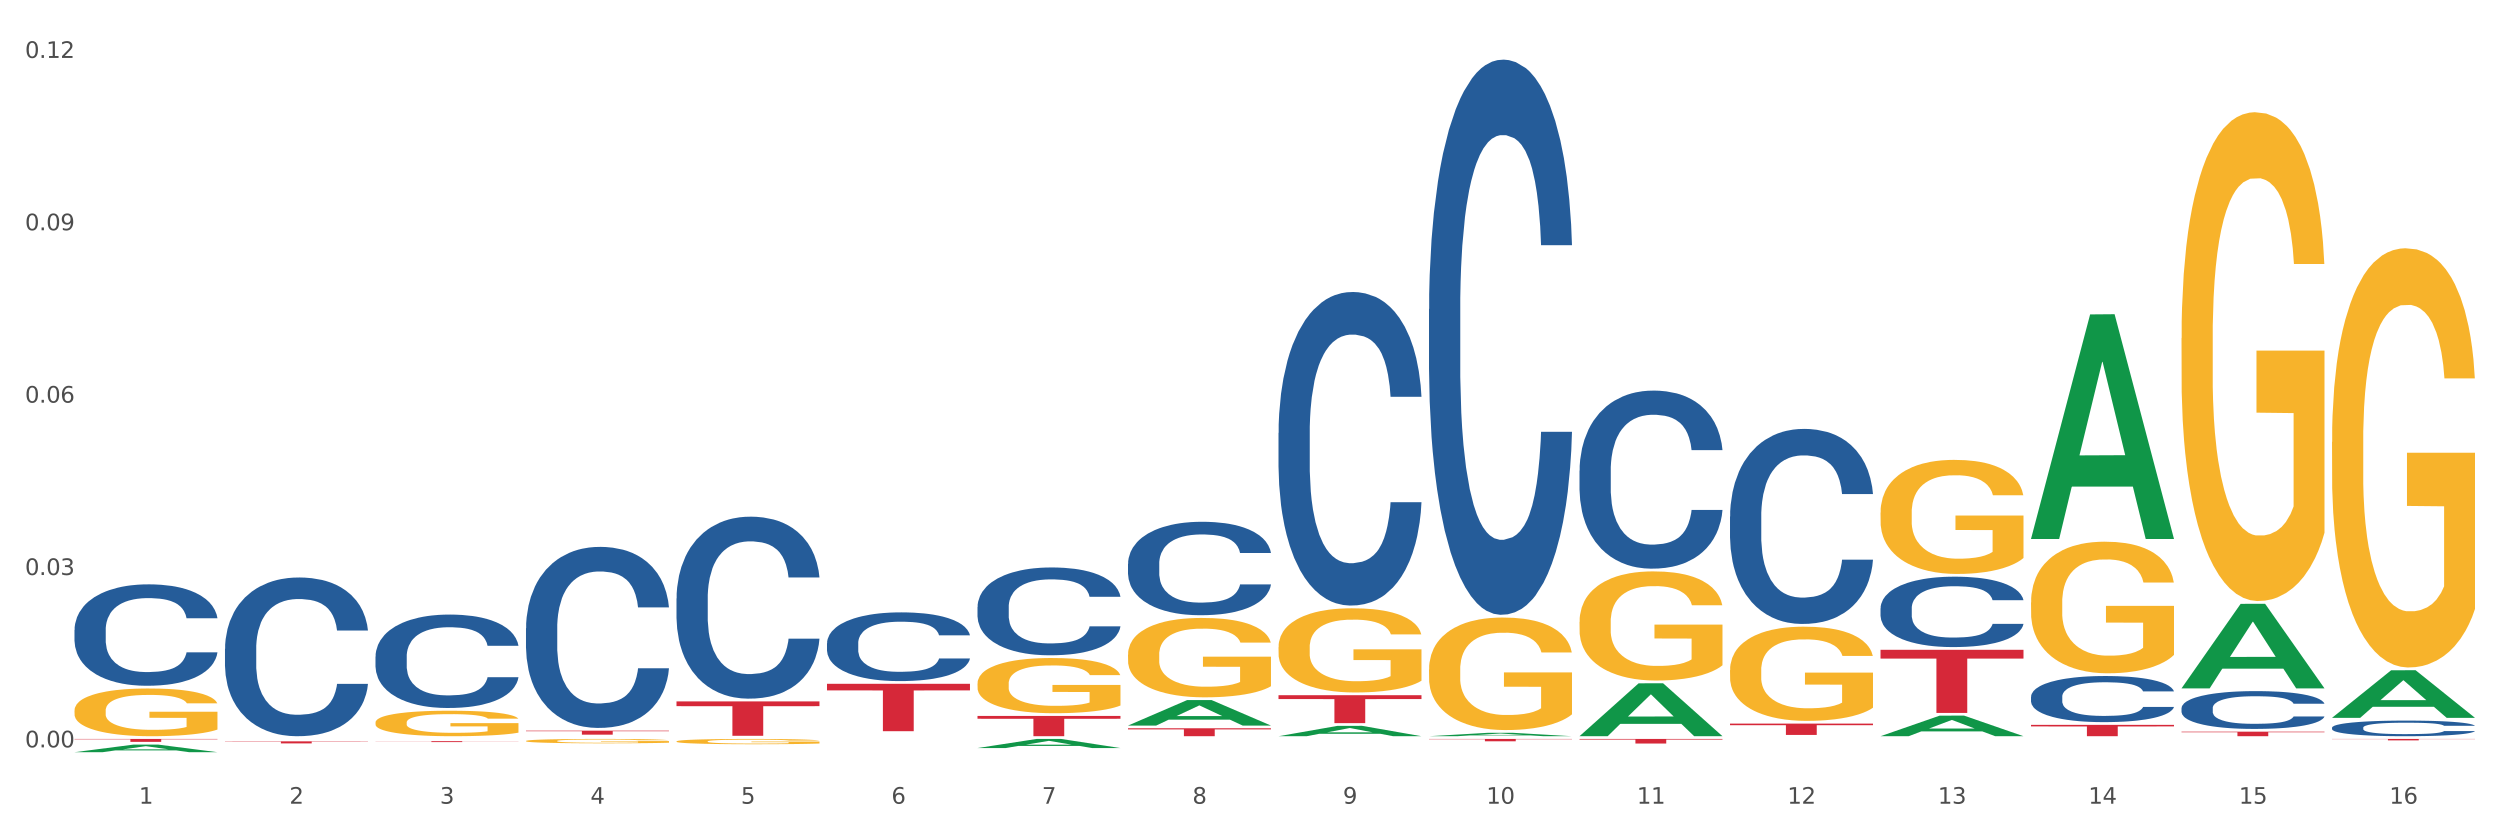 <?xml version="1.0" encoding="utf-8" standalone="no"?>
<!DOCTYPE svg PUBLIC "-//W3C//DTD SVG 1.1//EN"
  "http://www.w3.org/Graphics/SVG/1.1/DTD/svg11.dtd">
<svg xmlns:xlink="http://www.w3.org/1999/xlink" width="1080pt" height="360pt" viewBox="0 0 1080 360" xmlns="http://www.w3.org/2000/svg" version="1.1">
 <rect x="0" y="0" width="1080" height="360" fill="#333333" stroke="none"/>
 <defs>
  <style type="text/css">*{stroke-linejoin: round; stroke-linecap: butt}</style>
 </defs>
 <g id="figure_1">
  <g id="patch_1">
   <path d="M 0 360 
L 1080 360 
L 1080 0 
L 0 0 
z
" style="fill: #ffffff; stroke: #ffffff; stroke-linejoin: miter"/>
  </g>
  <g id="axes_1">
   <g id="matplotlib.axis_1">
    <g id="xtick_1">
     <g id="text_1">
      <!-- 1 -->
      <g style="fill: #4d4d4d" transform="translate(60.004 347.204) scale(0.096 -0.096)">
       <defs>
        <path id="DejaVuSans-31" d="M 794 531 
L 1825 531 
L 1825 4091 
L 703 3866 
L 703 4441 
L 1819 4666 
L 2450 4666 
L 2450 531 
L 3481 531 
L 3481 0 
L 794 0 
L 794 531 
z
" transform="scale(0.016)"/>
       </defs>
       <use xlink:href="#DejaVuSans-31"/>
      </g>
     </g>
    </g>
    <g id="xtick_2">
     <g id="text_2">
      <!-- 2 -->
      <g style="fill: #4d4d4d" transform="translate(125.021 347.204) scale(0.096 -0.096)">
       <defs>
        <path id="DejaVuSans-32" d="M 1228 531 
L 3431 531 
L 3431 0 
L 469 0 
L 469 531 
Q 828 903 1448 1529 
Q 2069 2156 2228 2338 
Q 2531 2678 2651 2914 
Q 2772 3150 2772 3378 
Q 2772 3750 2511 3984 
Q 2250 4219 1831 4219 
Q 1534 4219 1204 4116 
Q 875 4013 500 3803 
L 500 4441 
Q 881 4594 1212 4672 
Q 1544 4750 1819 4750 
Q 2544 4750 2975 4387 
Q 3406 4025 3406 3419 
Q 3406 3131 3298 2873 
Q 3191 2616 2906 2266 
Q 2828 2175 2409 1742 
Q 1991 1309 1228 531 
z
" transform="scale(0.016)"/>
       </defs>
       <use xlink:href="#DejaVuSans-32"/>
      </g>
     </g>
    </g>
    <g id="xtick_3">
     <g id="text_3">
      <!-- 3 -->
      <g style="fill: #4d4d4d" transform="translate(190.039 347.204) scale(0.096 -0.096)">
       <defs>
        <path id="DejaVuSans-33" d="M 2597 2516 
Q 3050 2419 3304 2112 
Q 3559 1806 3559 1356 
Q 3559 666 3084 287 
Q 2609 -91 1734 -91 
Q 1441 -91 1130 -33 
Q 819 25 488 141 
L 488 750 
Q 750 597 1062 519 
Q 1375 441 1716 441 
Q 2309 441 2620 675 
Q 2931 909 2931 1356 
Q 2931 1769 2642 2001 
Q 2353 2234 1838 2234 
L 1294 2234 
L 1294 2753 
L 1863 2753 
Q 2328 2753 2575 2939 
Q 2822 3125 2822 3475 
Q 2822 3834 2567 4026 
Q 2313 4219 1838 4219 
Q 1578 4219 1281 4162 
Q 984 4106 628 3988 
L 628 4550 
Q 988 4650 1302 4700 
Q 1616 4750 1894 4750 
Q 2613 4750 3031 4423 
Q 3450 4097 3450 3541 
Q 3450 3153 3228 2886 
Q 3006 2619 2597 2516 
z
" transform="scale(0.016)"/>
       </defs>
       <use xlink:href="#DejaVuSans-33"/>
      </g>
     </g>
    </g>
    <g id="xtick_4">
     <g id="text_4">
      <!-- 4 -->
      <g style="fill: #4d4d4d" transform="translate(255.056 347.204) scale(0.096 -0.096)">
       <defs>
        <path id="DejaVuSans-34" d="M 2419 4116 
L 825 1625 
L 2419 1625 
L 2419 4116 
z
M 2253 4666 
L 3047 4666 
L 3047 1625 
L 3713 1625 
L 3713 1100 
L 3047 1100 
L 3047 0 
L 2419 0 
L 2419 1100 
L 313 1100 
L 313 1709 
L 2253 4666 
z
" transform="scale(0.016)"/>
       </defs>
       <use xlink:href="#DejaVuSans-34"/>
      </g>
     </g>
    </g>
    <g id="xtick_5">
     <g id="text_5">
      <!-- 5 -->
      <g style="fill: #4d4d4d" transform="translate(320.073 347.204) scale(0.096 -0.096)">
       <defs>
        <path id="DejaVuSans-35" d="M 691 4666 
L 3169 4666 
L 3169 4134 
L 1269 4134 
L 1269 2991 
Q 1406 3038 1543 3061 
Q 1681 3084 1819 3084 
Q 2600 3084 3056 2656 
Q 3513 2228 3513 1497 
Q 3513 744 3044 326 
Q 2575 -91 1722 -91 
Q 1428 -91 1123 -41 
Q 819 9 494 109 
L 494 744 
Q 775 591 1075 516 
Q 1375 441 1709 441 
Q 2250 441 2565 725 
Q 2881 1009 2881 1497 
Q 2881 1984 2565 2268 
Q 2250 2553 1709 2553 
Q 1456 2553 1204 2497 
Q 953 2441 691 2322 
L 691 4666 
z
" transform="scale(0.016)"/>
       </defs>
       <use xlink:href="#DejaVuSans-35"/>
      </g>
     </g>
    </g>
    <g id="xtick_6">
     <g id="text_6">
      <!-- 6 -->
      <g style="fill: #4d4d4d" transform="translate(385.09 347.204) scale(0.096 -0.096)">
       <defs>
        <path id="DejaVuSans-36" d="M 2113 2584 
Q 1688 2584 1439 2293 
Q 1191 2003 1191 1497 
Q 1191 994 1439 701 
Q 1688 409 2113 409 
Q 2538 409 2786 701 
Q 3034 994 3034 1497 
Q 3034 2003 2786 2293 
Q 2538 2584 2113 2584 
z
M 3366 4563 
L 3366 3988 
Q 3128 4100 2886 4159 
Q 2644 4219 2406 4219 
Q 1781 4219 1451 3797 
Q 1122 3375 1075 2522 
Q 1259 2794 1537 2939 
Q 1816 3084 2150 3084 
Q 2853 3084 3261 2657 
Q 3669 2231 3669 1497 
Q 3669 778 3244 343 
Q 2819 -91 2113 -91 
Q 1303 -91 875 529 
Q 447 1150 447 2328 
Q 447 3434 972 4092 
Q 1497 4750 2381 4750 
Q 2619 4750 2861 4703 
Q 3103 4656 3366 4563 
z
" transform="scale(0.016)"/>
       </defs>
       <use xlink:href="#DejaVuSans-36"/>
      </g>
     </g>
    </g>
    <g id="xtick_7">
     <g id="text_7">
      <!-- 7 -->
      <g style="fill: #4d4d4d" transform="translate(450.108 347.204) scale(0.096 -0.096)">
       <defs>
        <path id="DejaVuSans-37" d="M 525 4666 
L 3525 4666 
L 3525 4397 
L 1831 0 
L 1172 0 
L 2766 4134 
L 525 4134 
L 525 4666 
z
" transform="scale(0.016)"/>
       </defs>
       <use xlink:href="#DejaVuSans-37"/>
      </g>
     </g>
    </g>
    <g id="xtick_8">
     <g id="text_8">
      <!-- 8 -->
      <g style="fill: #4d4d4d" transform="translate(515.125 347.204) scale(0.096 -0.096)">
       <defs>
        <path id="DejaVuSans-38" d="M 2034 2216 
Q 1584 2216 1326 1975 
Q 1069 1734 1069 1313 
Q 1069 891 1326 650 
Q 1584 409 2034 409 
Q 2484 409 2743 651 
Q 3003 894 3003 1313 
Q 3003 1734 2745 1975 
Q 2488 2216 2034 2216 
z
M 1403 2484 
Q 997 2584 770 2862 
Q 544 3141 544 3541 
Q 544 4100 942 4425 
Q 1341 4750 2034 4750 
Q 2731 4750 3128 4425 
Q 3525 4100 3525 3541 
Q 3525 3141 3298 2862 
Q 3072 2584 2669 2484 
Q 3125 2378 3379 2068 
Q 3634 1759 3634 1313 
Q 3634 634 3220 271 
Q 2806 -91 2034 -91 
Q 1263 -91 848 271 
Q 434 634 434 1313 
Q 434 1759 690 2068 
Q 947 2378 1403 2484 
z
M 1172 3481 
Q 1172 3119 1398 2916 
Q 1625 2713 2034 2713 
Q 2441 2713 2670 2916 
Q 2900 3119 2900 3481 
Q 2900 3844 2670 4047 
Q 2441 4250 2034 4250 
Q 1625 4250 1398 4047 
Q 1172 3844 1172 3481 
z
" transform="scale(0.016)"/>
       </defs>
       <use xlink:href="#DejaVuSans-38"/>
      </g>
     </g>
    </g>
    <g id="xtick_9">
     <g id="text_9">
      <!-- 9 -->
      <g style="fill: #4d4d4d" transform="translate(580.142 347.204) scale(0.096 -0.096)">
       <defs>
        <path id="DejaVuSans-39" d="M 703 97 
L 703 672 
Q 941 559 1184 500 
Q 1428 441 1663 441 
Q 2288 441 2617 861 
Q 2947 1281 2994 2138 
Q 2813 1869 2534 1725 
Q 2256 1581 1919 1581 
Q 1219 1581 811 2004 
Q 403 2428 403 3163 
Q 403 3881 828 4315 
Q 1253 4750 1959 4750 
Q 2769 4750 3195 4129 
Q 3622 3509 3622 2328 
Q 3622 1225 3098 567 
Q 2575 -91 1691 -91 
Q 1453 -91 1209 -44 
Q 966 3 703 97 
z
M 1959 2075 
Q 2384 2075 2632 2365 
Q 2881 2656 2881 3163 
Q 2881 3666 2632 3958 
Q 2384 4250 1959 4250 
Q 1534 4250 1286 3958 
Q 1038 3666 1038 3163 
Q 1038 2656 1286 2365 
Q 1534 2075 1959 2075 
z
" transform="scale(0.016)"/>
       </defs>
       <use xlink:href="#DejaVuSans-39"/>
      </g>
     </g>
    </g>
    <g id="xtick_10">
     <g id="text_10">
      <!-- 10 -->
      <g style="fill: #4d4d4d" transform="translate(642.105 347.204) scale(0.096 -0.096)">
       <defs>
        <path id="DejaVuSans-30" d="M 2034 4250 
Q 1547 4250 1301 3770 
Q 1056 3291 1056 2328 
Q 1056 1369 1301 889 
Q 1547 409 2034 409 
Q 2525 409 2770 889 
Q 3016 1369 3016 2328 
Q 3016 3291 2770 3770 
Q 2525 4250 2034 4250 
z
M 2034 4750 
Q 2819 4750 3233 4129 
Q 3647 3509 3647 2328 
Q 3647 1150 3233 529 
Q 2819 -91 2034 -91 
Q 1250 -91 836 529 
Q 422 1150 422 2328 
Q 422 3509 836 4129 
Q 1250 4750 2034 4750 
z
" transform="scale(0.016)"/>
       </defs>
       <use xlink:href="#DejaVuSans-31"/>
       <use xlink:href="#DejaVuSans-30" transform="translate(63.623 0)"/>
      </g>
     </g>
    </g>
    <g id="xtick_11">
     <g id="text_11">
      <!-- 11 -->
      <g style="fill: #4d4d4d" transform="translate(707.123 347.204) scale(0.096 -0.096)">
       <use xlink:href="#DejaVuSans-31"/>
       <use xlink:href="#DejaVuSans-31" transform="translate(63.623 0)"/>
      </g>
     </g>
    </g>
    <g id="xtick_12">
     <g id="text_12">
      <!-- 12 -->
      <g style="fill: #4d4d4d" transform="translate(772.14 347.204) scale(0.096 -0.096)">
       <use xlink:href="#DejaVuSans-31"/>
       <use xlink:href="#DejaVuSans-32" transform="translate(63.623 0)"/>
      </g>
     </g>
    </g>
    <g id="xtick_13">
     <g id="text_13">
      <!-- 13 -->
      <g style="fill: #4d4d4d" transform="translate(837.157 347.204) scale(0.096 -0.096)">
       <use xlink:href="#DejaVuSans-31"/>
       <use xlink:href="#DejaVuSans-33" transform="translate(63.623 0)"/>
      </g>
     </g>
    </g>
    <g id="xtick_14">
     <g id="text_14">
      <!-- 14 -->
      <g style="fill: #4d4d4d" transform="translate(902.174 347.204) scale(0.096 -0.096)">
       <use xlink:href="#DejaVuSans-31"/>
       <use xlink:href="#DejaVuSans-34" transform="translate(63.623 0)"/>
      </g>
     </g>
    </g>
    <g id="xtick_15">
     <g id="text_15">
      <!-- 15 -->
      <g style="fill: #4d4d4d" transform="translate(967.192 347.204) scale(0.096 -0.096)">
       <use xlink:href="#DejaVuSans-31"/>
       <use xlink:href="#DejaVuSans-35" transform="translate(63.623 0)"/>
      </g>
     </g>
    </g>
    <g id="xtick_16">
     <g id="text_16">
      <!-- 16 -->
      <g style="fill: #4d4d4d" transform="translate(1032.209 347.204) scale(0.096 -0.096)">
       <use xlink:href="#DejaVuSans-31"/>
       <use xlink:href="#DejaVuSans-36" transform="translate(63.623 0)"/>
      </g>
     </g>
    </g>
    <g id="xtick_17"/>
    <g id="xtick_18"/>
    <g id="xtick_19"/>
    <g id="xtick_20"/>
    <g id="xtick_21"/>
    <g id="xtick_22"/>
    <g id="xtick_23"/>
    <g id="xtick_24"/>
    <g id="xtick_25"/>
    <g id="xtick_26"/>
    <g id="xtick_27"/>
    <g id="xtick_28"/>
    <g id="xtick_29"/>
    <g id="xtick_30"/>
    <g id="xtick_31"/>
   </g>
   <g id="matplotlib.axis_2">
    <g id="ytick_1">
     <g id="text_17">
      <!-- 0.00 -->
      <g style="fill: #4d4d4d" transform="translate(10.8 322.868) scale(0.096 -0.096)">
       <defs>
        <path id="DejaVuSans-2e" d="M 684 794 
L 1344 794 
L 1344 0 
L 684 0 
L 684 794 
z
" transform="scale(0.016)"/>
       </defs>
       <use xlink:href="#DejaVuSans-30"/>
       <use xlink:href="#DejaVuSans-2e" transform="translate(63.623 0)"/>
       <use xlink:href="#DejaVuSans-30" transform="translate(95.41 0)"/>
       <use xlink:href="#DejaVuSans-30" transform="translate(159.033 0)"/>
      </g>
     </g>
    </g>
    <g id="ytick_2">
     <g id="text_18">
      <!-- 0.03 -->
      <g style="fill: #4d4d4d" transform="translate(10.8 248.406) scale(0.096 -0.096)">
       <use xlink:href="#DejaVuSans-30"/>
       <use xlink:href="#DejaVuSans-2e" transform="translate(63.623 0)"/>
       <use xlink:href="#DejaVuSans-30" transform="translate(95.41 0)"/>
       <use xlink:href="#DejaVuSans-33" transform="translate(159.033 0)"/>
      </g>
     </g>
    </g>
    <g id="ytick_3">
     <g id="text_19">
      <!-- 0.06 -->
      <g style="fill: #4d4d4d" transform="translate(10.8 173.945) scale(0.096 -0.096)">
       <use xlink:href="#DejaVuSans-30"/>
       <use xlink:href="#DejaVuSans-2e" transform="translate(63.623 0)"/>
       <use xlink:href="#DejaVuSans-30" transform="translate(95.41 0)"/>
       <use xlink:href="#DejaVuSans-36" transform="translate(159.033 0)"/>
      </g>
     </g>
    </g>
    <g id="ytick_4">
     <g id="text_20">
      <!-- 0.09 -->
      <g style="fill: #4d4d4d" transform="translate(10.8 99.483) scale(0.096 -0.096)">
       <use xlink:href="#DejaVuSans-30"/>
       <use xlink:href="#DejaVuSans-2e" transform="translate(63.623 0)"/>
       <use xlink:href="#DejaVuSans-30" transform="translate(95.41 0)"/>
       <use xlink:href="#DejaVuSans-39" transform="translate(159.033 0)"/>
      </g>
     </g>
    </g>
    <g id="ytick_5">
     <g id="text_21">
      <!-- 0.12 -->
      <g style="fill: #4d4d4d" transform="translate(10.8 25.021) scale(0.096 -0.096)">
       <use xlink:href="#DejaVuSans-30"/>
       <use xlink:href="#DejaVuSans-2e" transform="translate(63.623 0)"/>
       <use xlink:href="#DejaVuSans-31" transform="translate(95.41 0)"/>
       <use xlink:href="#DejaVuSans-32" transform="translate(159.033 0)"/>
      </g>
     </g>
    </g>
    <g id="ytick_6"/>
    <g id="ytick_7"/>
    <g id="ytick_8"/>
    <g id="ytick_9"/>
   </g>
   <g id="PolyCollection_1">
    <path d="M 32.175 306.954 
L 32.248 306.935 
L 32.248 306.257 
L 32.394 305.674 
L 33.123 304.261 
L 34.217 303.093 
L 35.019 302.472 
L 35.821 301.963 
L 36.769 301.455 
L 37.936 300.928 
L 40.051 300.155 
L 41.363 299.76 
L 42.968 299.346 
L 45.885 298.743 
L 47.999 298.404 
L 50.187 298.121 
L 53.76 297.782 
L 56.094 297.632 
L 58.573 297.519 
L 61.563 297.443 
L 63.824 297.425 
L 68.783 297.481 
L 73.012 297.651 
L 75.054 297.782 
L 77.679 298.008 
L 79.065 298.159 
L 81.326 298.46 
L 83.659 298.856 
L 85.263 299.195 
L 87.67 299.835 
L 89.493 300.476 
L 91.17 301.267 
L 92.045 301.813 
L 92.702 302.321 
L 93.285 302.905 
L 93.868 303.828 
L 80.742 303.828 
L 80.232 303.169 
L 79.43 302.547 
L 78.263 301.945 
L 77.242 301.568 
L 75.492 301.097 
L 73.887 300.796 
L 72.21 300.57 
L 70.168 300.381 
L 68.564 300.287 
L 66.303 300.212 
L 61.855 300.231 
L 58.865 300.381 
L 56.823 300.57 
L 55.511 300.739 
L 54.344 300.928 
L 53.031 301.191 
L 51.5 301.587 
L 50.406 301.945 
L 49.312 302.397 
L 48.437 302.849 
L 47.635 303.376 
L 46.979 303.941 
L 46.468 304.525 
L 46.031 305.24 
L 45.666 306.427 
L 45.666 309.007 
L 45.812 309.591 
L 46.176 310.363 
L 46.614 310.947 
L 47.343 311.644 
L 47.999 312.115 
L 49.239 312.793 
L 50.625 313.358 
L 51.719 313.715 
L 52.812 314.017 
L 54.708 314.431 
L 56.823 314.77 
L 58.646 314.977 
L 61.126 315.166 
L 62.803 315.241 
L 64.261 315.279 
L 67.835 315.279 
L 70.387 315.222 
L 73.231 315.09 
L 75.419 314.921 
L 77.242 314.714 
L 79.284 314.375 
L 80.596 314.054 
L 80.596 310.118 
L 64.553 310.099 
L 64.553 307.482 
L 93.941 307.482 
L 93.941 315.166 
L 92.702 315.561 
L 91.316 315.919 
L 89.858 316.239 
L 87.67 316.635 
L 85.045 317.011 
L 82.711 317.275 
L 80.232 317.501 
L 77.315 317.708 
L 73.523 317.896 
L 71.189 317.972 
L 68.272 318.028 
L 64.845 318.047 
L 61.855 318.009 
L 58.938 317.915 
L 55.875 317.746 
L 52.885 317.501 
L 50.625 317.256 
L 48.364 316.955 
L 45.958 316.559 
L 44.062 316.183 
L 42.603 315.844 
L 40.999 315.41 
L 39.249 314.845 
L 37.936 314.337 
L 36.769 313.81 
L 35.529 313.132 
L 34.654 312.548 
L 33.779 311.813 
L 33.269 311.267 
L 32.685 310.42 
L 32.248 309.233 
L 32.175 306.954 
z
" clip-path="url(#pdd6fb1149b)" style="fill: #f7b32b"/>
    <path d="M 162.209 312.121 
L 162.282 312.111 
L 162.282 311.749 
L 162.428 311.437 
L 163.157 310.682 
L 164.251 310.058 
L 165.054 309.726 
L 165.856 309.455 
L 166.804 309.183 
L 167.97 308.901 
L 170.085 308.489 
L 171.398 308.278 
L 173.002 308.056 
L 175.919 307.734 
L 178.034 307.553 
L 180.222 307.402 
L 183.795 307.221 
L 186.128 307.141 
L 188.608 307.08 
L 191.598 307.04 
L 193.858 307.03 
L 198.817 307.06 
L 203.047 307.151 
L 205.089 307.221 
L 207.714 307.342 
L 209.099 307.422 
L 211.36 307.583 
L 213.694 307.795 
L 215.298 307.976 
L 217.704 308.318 
L 219.528 308.66 
L 221.205 309.083 
L 222.08 309.374 
L 222.736 309.646 
L 223.32 309.958 
L 223.903 310.451 
L 210.777 310.451 
L 210.266 310.099 
L 209.464 309.767 
L 208.297 309.445 
L 207.276 309.244 
L 205.526 308.992 
L 203.922 308.831 
L 202.245 308.71 
L 200.203 308.61 
L 198.598 308.559 
L 196.338 308.519 
L 191.889 308.529 
L 188.9 308.61 
L 186.858 308.71 
L 185.545 308.801 
L 184.378 308.901 
L 183.066 309.042 
L 181.534 309.254 
L 180.44 309.445 
L 179.347 309.686 
L 178.471 309.928 
L 177.669 310.209 
L 177.013 310.511 
L 176.503 310.823 
L 176.065 311.205 
L 175.7 311.839 
L 175.7 313.218 
L 175.846 313.53 
L 176.211 313.942 
L 176.648 314.254 
L 177.378 314.626 
L 178.034 314.878 
L 179.274 315.24 
L 180.659 315.542 
L 181.753 315.733 
L 182.847 315.894 
L 184.743 316.115 
L 186.858 316.296 
L 188.681 316.407 
L 191.16 316.508 
L 192.837 316.548 
L 194.296 316.568 
L 197.869 316.568 
L 200.422 316.538 
L 203.266 316.467 
L 205.453 316.377 
L 207.276 316.266 
L 209.318 316.085 
L 210.631 315.914 
L 210.631 313.811 
L 194.588 313.801 
L 194.588 312.403 
L 223.976 312.403 
L 223.976 316.508 
L 222.736 316.719 
L 221.351 316.91 
L 219.892 317.081 
L 217.704 317.293 
L 215.079 317.494 
L 212.746 317.635 
L 210.266 317.755 
L 207.349 317.866 
L 203.557 317.967 
L 201.224 318.007 
L 198.307 318.037 
L 194.879 318.047 
L 191.889 318.027 
L 188.972 317.977 
L 185.91 317.886 
L 182.92 317.755 
L 180.659 317.625 
L 178.399 317.464 
L 175.992 317.252 
L 174.096 317.051 
L 172.638 316.87 
L 171.033 316.639 
L 169.283 316.337 
L 167.97 316.065 
L 166.804 315.783 
L 165.564 315.421 
L 164.689 315.109 
L 163.814 314.717 
L 163.303 314.425 
L 162.72 313.972 
L 162.282 313.338 
L 162.209 312.121 
z
" clip-path="url(#pdd6fb1149b)" style="fill: #f7b32b"/>
    <path d="M 682.347 318.004 
L 682.411 317.983 
L 707.882 295.191 
L 718.452 295.169 
L 744.114 318.047 
L 731.888 318.047 
L 726.348 312.72 
L 700.05 312.72 
L 699.859 312.806 
L 694.51 318.047 
L 682.347 318.047 
L 682.347 318.004 
L 703.361 309.54 
L 723.037 309.519 
L 713.294 300.045 
L 713.167 300.003 
L 713.04 300.067 
L 703.297 309.519 
L 703.361 309.54 
L 682.347 318.004 
z
" clip-path="url(#pdd6fb1149b)" style="fill: #109648"/>
    <path d="M 617.33 318.044 
L 617.394 318.043 
L 642.865 316.564 
L 653.435 316.563 
L 679.097 318.047 
L 666.871 318.047 
L 661.331 317.701 
L 635.032 317.701 
L 634.841 317.707 
L 629.492 318.047 
L 617.33 318.047 
L 617.33 318.044 
L 638.343 317.495 
L 658.02 317.494 
L 648.277 316.879 
L 648.15 316.876 
L 648.022 316.88 
L 638.28 317.494 
L 638.343 317.495 
L 617.33 318.044 
z
" clip-path="url(#pdd6fb1149b)" style="fill: #109648"/>
    <path d="M 487.296 314.625 
L 549.062 314.625 
L 549.062 315.1 
L 524.765 315.104 
L 524.765 318.047 
L 511.446 318.047 
L 511.446 315.104 
L 487.296 315.1 
L 487.296 314.628 
L 487.296 314.625 
z
" clip-path="url(#pdd6fb1149b)" style="fill: #d62839"/>
    <path d="M 422.278 309.289 
L 484.045 309.289 
L 484.045 310.506 
L 459.748 310.514 
L 459.748 318.047 
L 446.429 318.047 
L 446.429 310.514 
L 422.278 310.506 
L 422.278 309.297 
L 422.278 309.289 
z
" clip-path="url(#pdd6fb1149b)" style="fill: #d62839"/>
    <path d="M 552.313 318.039 
L 552.377 318.034 
L 577.847 313.565 
L 588.418 313.56 
L 614.079 318.047 
L 601.853 318.047 
L 596.314 317.002 
L 570.015 317.002 
L 569.824 317.019 
L 564.475 318.047 
L 552.313 318.047 
L 552.313 318.039 
L 573.326 316.379 
L 593.002 316.375 
L 583.26 314.517 
L 583.132 314.508 
L 583.005 314.521 
L 573.263 316.375 
L 573.326 316.379 
L 552.313 318.039 
z
" clip-path="url(#pdd6fb1149b)" style="fill: #109648"/>
    <path d="M 487.296 313.43 
L 487.359 313.42 
L 512.83 302.434 
L 523.4 302.424 
L 549.062 313.451 
L 536.836 313.451 
L 531.296 310.883 
L 504.998 310.883 
L 504.807 310.924 
L 499.458 313.451 
L 487.296 313.451 
L 487.296 313.43 
L 508.309 309.351 
L 527.985 309.34 
L 518.243 304.774 
L 518.115 304.753 
L 517.988 304.784 
L 508.245 309.34 
L 508.309 309.351 
L 487.296 313.43 
z
" clip-path="url(#pdd6fb1149b)" style="fill: #109648"/>
    <path d="M 552.313 300.326 
L 614.079 300.326 
L 614.079 302.002 
L 589.783 302.014 
L 589.783 312.387 
L 576.463 312.387 
L 576.463 302.014 
L 552.313 302.002 
L 552.313 300.338 
L 552.313 300.326 
z
" clip-path="url(#pdd6fb1149b)" style="fill: #d62839"/>
    <path d="M 617.33 319.221 
L 679.097 319.221 
L 679.097 319.362 
L 654.8 319.363 
L 654.8 320.238 
L 641.481 320.238 
L 641.481 319.363 
L 617.33 319.362 
L 617.33 319.222 
L 617.33 319.221 
z
" clip-path="url(#pdd6fb1149b)" style="fill: #d62839"/>
    <path d="M 32.175 324.943 
L 32.239 324.94 
L 57.709 321.663 
L 68.28 321.66 
L 93.941 324.95 
L 81.715 324.95 
L 76.176 324.183 
L 49.877 324.183 
L 49.686 324.196 
L 44.337 324.95 
L 32.175 324.95 
L 32.175 324.943 
L 53.188 323.726 
L 72.864 323.723 
L 63.122 322.361 
L 62.995 322.355 
L 62.867 322.364 
L 53.125 323.723 
L 53.188 323.726 
L 32.175 324.943 
z
" clip-path="url(#pdd6fb1149b)" style="fill: #109648"/>
    <path d="M 422.278 323.153 
L 422.342 323.15 
L 447.813 319.225 
L 458.383 319.221 
L 484.045 323.161 
L 471.819 323.161 
L 466.279 322.243 
L 439.981 322.243 
L 439.79 322.258 
L 434.441 323.161 
L 422.278 323.161 
L 422.278 323.153 
L 443.292 321.696 
L 462.968 321.692 
L 453.225 320.061 
L 453.098 320.053 
L 452.971 320.064 
L 443.228 321.692 
L 443.292 321.696 
L 422.278 323.153 
z
" clip-path="url(#pdd6fb1149b)" style="fill: #109648"/>
    <path d="M 1007.434 310.081 
L 1007.497 310.062 
L 1032.968 289.552 
L 1043.538 289.532 
L 1069.2 310.12 
L 1056.974 310.12 
L 1051.434 305.326 
L 1025.136 305.326 
L 1024.945 305.403 
L 1019.596 310.12 
L 1007.434 310.12 
L 1007.434 310.081 
L 1028.447 302.465 
L 1048.123 302.446 
L 1038.38 293.921 
L 1038.253 293.882 
L 1038.126 293.94 
L 1028.383 302.446 
L 1028.447 302.465 
L 1007.434 310.081 
z
" clip-path="url(#pdd6fb1149b)" style="fill: #109648"/>
    <path d="M 942.416 297.317 
L 942.48 297.283 
L 967.951 260.863 
L 978.521 260.829 
L 1004.183 297.386 
L 991.957 297.386 
L 986.417 288.873 
L 960.118 288.873 
L 959.927 289.01 
L 954.579 297.386 
L 942.416 297.386 
L 942.416 297.317 
L 963.43 283.793 
L 983.106 283.758 
L 973.363 268.621 
L 973.236 268.552 
L 973.109 268.655 
L 963.366 283.758 
L 963.43 283.793 
L 942.416 297.317 
z
" clip-path="url(#pdd6fb1149b)" style="fill: #109648"/>
    <path d="M 877.399 232.651 
L 877.463 232.56 
L 902.933 135.826 
L 913.504 135.735 
L 939.166 232.834 
L 926.94 232.834 
L 921.4 210.223 
L 895.101 210.223 
L 894.91 210.587 
L 889.561 232.834 
L 877.399 232.834 
L 877.399 232.651 
L 898.412 196.729 
L 918.089 196.638 
L 908.346 156.431 
L 908.219 156.249 
L 908.091 156.522 
L 898.349 196.638 
L 898.412 196.729 
L 877.399 232.651 
z
" clip-path="url(#pdd6fb1149b)" style="fill: #109648"/>
    <path d="M 812.382 318.03 
L 812.446 318.022 
L 837.916 309.158 
L 848.487 309.149 
L 874.148 318.047 
L 861.922 318.047 
L 856.382 315.975 
L 830.084 315.975 
L 829.893 316.009 
L 824.544 318.047 
L 812.382 318.047 
L 812.382 318.03 
L 833.395 314.739 
L 853.071 314.73 
L 843.329 311.046 
L 843.201 311.029 
L 843.074 311.054 
L 833.332 314.73 
L 833.395 314.739 
L 812.382 318.03 
z
" clip-path="url(#pdd6fb1149b)" style="fill: #109648"/>
    <path d="M 942.416 316.069 
L 1004.183 316.069 
L 1004.183 316.343 
L 979.886 316.345 
L 979.886 318.047 
L 966.567 318.047 
L 966.567 316.345 
L 942.416 316.343 
L 942.416 316.07 
L 942.416 316.069 
z
" clip-path="url(#pdd6fb1149b)" style="fill: #d62839"/>
    <path d="M 1007.434 319.221 
L 1069.2 319.221 
L 1069.2 319.308 
L 1044.903 319.308 
L 1044.903 319.846 
L 1031.584 319.846 
L 1031.584 319.308 
L 1007.434 319.308 
L 1007.434 319.222 
L 1007.434 319.221 
z
" clip-path="url(#pdd6fb1149b)" style="fill: #d62839"/>
    <path d="M 357.261 295.408 
L 419.028 295.408 
L 419.028 298.252 
L 394.731 298.271 
L 394.731 315.872 
L 381.412 315.872 
L 381.412 298.271 
L 357.261 298.252 
L 357.261 295.427 
L 357.261 295.408 
z
" clip-path="url(#pdd6fb1149b)" style="fill: #d62839"/>
    <path d="M 292.244 302.997 
L 354.01 302.997 
L 354.01 305.063 
L 329.714 305.077 
L 329.714 317.865 
L 316.394 317.865 
L 316.394 305.077 
L 292.244 305.063 
L 292.244 303.011 
L 292.244 302.997 
z
" clip-path="url(#pdd6fb1149b)" style="fill: #d62839"/>
    <path d="M 942.416 146.059 
L 942.489 145.866 
L 942.489 138.923 
L 942.635 132.944 
L 943.364 118.48 
L 944.458 106.522 
L 945.26 100.158 
L 946.063 94.95 
L 947.011 89.743 
L 948.177 84.343 
L 950.292 76.436 
L 951.605 72.385 
L 953.209 68.142 
L 956.126 61.971 
L 958.241 58.499 
L 960.429 55.606 
L 964.002 52.135 
L 966.335 50.592 
L 968.815 49.435 
L 971.805 48.663 
L 974.065 48.47 
L 979.024 49.049 
L 983.254 50.785 
L 985.296 52.135 
L 987.921 54.449 
L 989.306 55.992 
L 991.567 59.078 
L 993.901 63.128 
L 995.505 66.6 
L 997.911 73.157 
L 999.734 79.714 
L 1001.412 87.814 
L 1002.287 93.407 
L 1002.943 98.615 
L 1003.526 104.593 
L 1004.11 114.044 
L 990.984 114.044 
L 990.473 107.294 
L 989.671 100.929 
L 988.504 94.757 
L 987.483 90.9 
L 985.733 86.079 
L 984.129 82.993 
L 982.451 80.679 
L 980.41 78.75 
L 978.805 77.786 
L 976.545 77.014 
L 972.096 77.207 
L 969.106 78.75 
L 967.065 80.679 
L 965.752 82.414 
L 964.585 84.343 
L 963.273 87.043 
L 961.741 91.093 
L 960.647 94.757 
L 959.553 99.386 
L 958.678 104.015 
L 957.876 109.415 
L 957.22 115.201 
L 956.709 121.18 
L 956.272 128.508 
L 955.907 140.659 
L 955.907 167.081 
L 956.053 173.06 
L 956.418 180.967 
L 956.855 186.946 
L 957.585 194.082 
L 958.241 198.903 
L 959.481 205.846 
L 960.866 211.632 
L 961.96 215.297 
L 963.054 218.382 
L 964.95 222.625 
L 967.065 226.097 
L 968.888 228.218 
L 971.367 230.147 
L 973.044 230.918 
L 974.503 231.304 
L 978.076 231.304 
L 980.628 230.726 
L 983.472 229.375 
L 985.66 227.64 
L 987.483 225.518 
L 989.525 222.047 
L 990.838 218.768 
L 990.838 178.46 
L 974.795 178.267 
L 974.795 151.459 
L 1004.183 151.459 
L 1004.183 230.147 
L 1002.943 234.197 
L 1001.558 237.861 
L 1000.099 241.14 
L 997.911 245.19 
L 995.286 249.047 
L 992.953 251.748 
L 990.473 254.062 
L 987.556 256.183 
L 983.764 258.112 
L 981.431 258.883 
L 978.514 259.462 
L 975.086 259.655 
L 972.096 259.269 
L 969.179 258.305 
L 966.117 256.569 
L 963.127 254.062 
L 960.866 251.555 
L 958.605 248.469 
L 956.199 244.419 
L 954.303 240.562 
L 952.844 237.09 
L 951.24 232.654 
L 949.49 226.868 
L 948.177 221.661 
L 947.011 216.261 
L 945.771 209.318 
L 944.896 203.339 
L 944.021 195.817 
L 943.51 190.224 
L 942.927 181.546 
L 942.489 169.395 
L 942.416 146.059 
z
" clip-path="url(#pdd6fb1149b)" style="fill: #f7b32b"/>
    <path d="M 1007.434 190.937 
L 1007.507 190.771 
L 1007.507 184.817 
L 1007.652 179.689 
L 1008.382 167.284 
L 1009.475 157.029 
L 1010.278 151.571 
L 1011.08 147.105 
L 1012.028 142.639 
L 1013.195 138.008 
L 1015.309 131.226 
L 1016.622 127.753 
L 1018.226 124.114 
L 1021.143 118.821 
L 1023.258 115.844 
L 1025.446 113.363 
L 1029.019 110.386 
L 1031.353 109.062 
L 1033.832 108.07 
L 1036.822 107.408 
L 1039.083 107.243 
L 1044.041 107.739 
L 1048.271 109.228 
L 1050.313 110.386 
L 1052.938 112.37 
L 1054.324 113.694 
L 1056.584 116.34 
L 1058.918 119.813 
L 1060.522 122.791 
L 1062.929 128.414 
L 1064.752 134.038 
L 1066.429 140.985 
L 1067.304 145.782 
L 1067.96 150.248 
L 1068.544 155.375 
L 1069.127 163.48 
L 1056.001 163.48 
L 1055.49 157.691 
L 1054.688 152.232 
L 1053.521 146.939 
L 1052.5 143.631 
L 1050.75 139.496 
L 1049.146 136.85 
L 1047.469 134.865 
L 1045.427 133.211 
L 1043.823 132.384 
L 1041.562 131.722 
L 1037.114 131.888 
L 1034.124 133.211 
L 1032.082 134.865 
L 1030.769 136.354 
L 1029.602 138.008 
L 1028.29 140.323 
L 1026.758 143.797 
L 1025.665 146.939 
L 1024.571 150.909 
L 1023.696 154.879 
L 1022.893 159.51 
L 1022.237 164.472 
L 1021.727 169.6 
L 1021.289 175.885 
L 1020.925 186.305 
L 1020.925 208.965 
L 1021.07 214.093 
L 1021.435 220.874 
L 1021.873 226.002 
L 1022.602 232.122 
L 1023.258 236.257 
L 1024.498 242.211 
L 1025.883 247.173 
L 1026.977 250.316 
L 1028.071 252.962 
L 1029.967 256.601 
L 1032.082 259.579 
L 1033.905 261.398 
L 1036.384 263.052 
L 1038.062 263.714 
L 1039.52 264.044 
L 1043.093 264.044 
L 1045.646 263.548 
L 1048.49 262.39 
L 1050.677 260.902 
L 1052.5 259.082 
L 1054.542 256.105 
L 1055.855 253.293 
L 1055.855 218.724 
L 1039.812 218.559 
L 1039.812 195.568 
L 1069.2 195.568 
L 1069.2 263.052 
L 1067.96 266.525 
L 1066.575 269.668 
L 1065.116 272.48 
L 1062.929 275.953 
L 1060.303 279.261 
L 1057.97 281.577 
L 1055.49 283.562 
L 1052.573 285.381 
L 1048.781 287.035 
L 1046.448 287.697 
L 1043.531 288.193 
L 1040.103 288.359 
L 1037.114 288.028 
L 1034.197 287.201 
L 1031.134 285.712 
L 1028.144 283.562 
L 1025.883 281.412 
L 1023.623 278.765 
L 1021.216 275.292 
L 1019.32 271.984 
L 1017.862 269.006 
L 1016.257 265.202 
L 1014.507 260.24 
L 1013.195 255.774 
L 1012.028 251.143 
L 1010.788 245.189 
L 1009.913 240.061 
L 1009.038 233.61 
L 1008.527 228.814 
L 1007.944 221.371 
L 1007.507 210.95 
L 1007.434 190.937 
z
" clip-path="url(#pdd6fb1149b)" style="fill: #f7b32b"/>
    <path d="M 422.278 262.191 
L 422.351 262.156 
L 422.351 261.186 
L 422.57 259.869 
L 423.374 257.443 
L 424.396 255.606 
L 426.148 253.458 
L 427.097 252.557 
L 428.338 251.552 
L 430.894 249.923 
L 433.814 248.537 
L 435.858 247.775 
L 437.391 247.29 
L 440.823 246.423 
L 442.794 246.042 
L 444.839 245.73 
L 446.591 245.522 
L 449.511 245.28 
L 451.847 245.176 
L 454.549 245.141 
L 456.812 245.176 
L 459.806 245.314 
L 464.186 245.73 
L 465.865 245.973 
L 468.129 246.389 
L 470.465 246.943 
L 472.363 247.498 
L 474.554 248.295 
L 476.817 249.334 
L 479.007 250.651 
L 480.54 251.864 
L 481.782 253.146 
L 482.877 254.705 
L 483.68 256.403 
L 484.045 257.824 
L 470.684 257.824 
L 470.319 256.542 
L 469.589 255.156 
L 468.859 254.22 
L 468.056 253.458 
L 466.814 252.592 
L 465.719 252.037 
L 463.894 251.379 
L 462.215 250.963 
L 460.828 250.72 
L 459.148 250.512 
L 455.571 250.305 
L 453.016 250.305 
L 451.409 250.374 
L 449.438 250.547 
L 447.759 250.79 
L 445.788 251.205 
L 444.254 251.656 
L 442.721 252.245 
L 441.845 252.661 
L 440.531 253.423 
L 439.655 254.047 
L 438.487 255.121 
L 437.83 255.884 
L 436.661 257.859 
L 436.15 259.314 
L 435.931 260.319 
L 435.785 261.428 
L 435.785 266.834 
L 436.223 269.26 
L 436.588 270.299 
L 437.172 271.478 
L 438.268 273.002 
L 439.874 274.492 
L 441.553 275.567 
L 442.94 276.225 
L 444.254 276.71 
L 445.569 277.091 
L 447.175 277.438 
L 448.489 277.646 
L 450.46 277.854 
L 452.797 277.958 
L 454.622 277.958 
L 458.345 277.784 
L 460.025 277.611 
L 461.631 277.369 
L 463.383 276.987 
L 464.77 276.572 
L 465.573 276.26 
L 466.887 275.601 
L 467.91 274.908 
L 468.786 274.111 
L 469.37 273.418 
L 470.027 272.379 
L 470.538 271.2 
L 470.684 270.577 
L 484.045 270.577 
L 483.753 271.824 
L 483.242 273.037 
L 482.22 274.666 
L 481.416 275.601 
L 480.175 276.745 
L 478.861 277.715 
L 477.036 278.789 
L 475.357 279.586 
L 473.604 280.279 
L 471.706 280.903 
L 468.275 281.77 
L 467.034 282.012 
L 464.405 282.428 
L 462.361 282.67 
L 459.367 282.913 
L 456.301 283.052 
L 453.089 283.086 
L 450.241 283.017 
L 447.102 282.809 
L 445.131 282.601 
L 442.94 282.289 
L 440.385 281.804 
L 437.976 281.215 
L 435.712 280.522 
L 433.595 279.725 
L 431.624 278.824 
L 429.068 277.334 
L 427.17 275.878 
L 425.783 274.527 
L 424.834 273.383 
L 423.885 271.928 
L 423.374 270.923 
L 422.57 268.497 
L 422.278 266.245 
L 422.278 262.191 
z
" clip-path="url(#pdd6fb1149b)" style="fill: #255c99"/>
    <path d="M 487.296 243.545 
L 487.369 243.508 
L 487.369 242.476 
L 487.588 241.075 
L 488.391 238.494 
L 489.413 236.54 
L 491.165 234.254 
L 492.114 233.295 
L 493.356 232.226 
L 495.911 230.493 
L 498.831 229.018 
L 500.876 228.207 
L 502.409 227.691 
L 505.84 226.769 
L 507.811 226.364 
L 509.856 226.032 
L 511.608 225.811 
L 514.528 225.553 
L 516.865 225.442 
L 519.566 225.405 
L 521.829 225.442 
L 524.823 225.59 
L 529.203 226.032 
L 530.883 226.29 
L 533.146 226.733 
L 535.482 227.322 
L 537.38 227.912 
L 539.571 228.76 
L 541.834 229.866 
L 544.024 231.267 
L 545.558 232.558 
L 546.799 233.922 
L 547.894 235.581 
L 548.697 237.388 
L 549.062 238.899 
L 535.701 238.899 
L 535.336 237.535 
L 534.606 236.061 
L 533.876 235.065 
L 533.073 234.254 
L 531.832 233.332 
L 530.737 232.742 
L 528.911 232.042 
L 527.232 231.599 
L 525.845 231.341 
L 524.166 231.12 
L 520.588 230.899 
L 518.033 230.899 
L 516.427 230.973 
L 514.455 231.157 
L 512.776 231.415 
L 510.805 231.857 
L 509.272 232.337 
L 507.738 232.963 
L 506.862 233.406 
L 505.548 234.217 
L 504.672 234.881 
L 503.504 236.024 
L 502.847 236.835 
L 501.679 238.936 
L 501.168 240.485 
L 500.949 241.554 
L 500.803 242.734 
L 500.803 248.486 
L 501.241 251.066 
L 501.606 252.173 
L 502.19 253.426 
L 503.285 255.048 
L 504.891 256.634 
L 506.57 257.777 
L 507.957 258.477 
L 509.272 258.993 
L 510.586 259.399 
L 512.192 259.768 
L 513.506 259.989 
L 515.478 260.21 
L 517.814 260.321 
L 519.639 260.321 
L 523.363 260.136 
L 525.042 259.952 
L 526.648 259.694 
L 528.4 259.288 
L 529.787 258.846 
L 530.591 258.514 
L 531.905 257.814 
L 532.927 257.076 
L 533.803 256.228 
L 534.387 255.491 
L 535.044 254.385 
L 535.555 253.131 
L 535.701 252.467 
L 549.062 252.467 
L 548.77 253.795 
L 548.259 255.085 
L 547.237 256.818 
L 546.434 257.814 
L 545.193 259.03 
L 543.878 260.063 
L 542.053 261.206 
L 540.374 262.054 
L 538.622 262.791 
L 536.723 263.455 
L 533.292 264.376 
L 532.051 264.634 
L 529.422 265.077 
L 527.378 265.335 
L 524.385 265.593 
L 521.318 265.74 
L 518.106 265.777 
L 515.258 265.704 
L 512.119 265.482 
L 510.148 265.261 
L 507.957 264.929 
L 505.402 264.413 
L 502.993 263.786 
L 500.73 263.049 
L 498.612 262.201 
L 496.641 261.242 
L 494.086 259.657 
L 492.187 258.109 
L 490.8 256.671 
L 489.851 255.454 
L 488.902 253.905 
L 488.391 252.836 
L 487.588 250.255 
L 487.296 247.859 
L 487.296 243.545 
z
" clip-path="url(#pdd6fb1149b)" style="fill: #255c99"/>
    <path d="M 552.313 187.008 
L 552.386 186.885 
L 552.386 183.421 
L 552.605 178.72 
L 553.408 170.06 
L 554.43 163.503 
L 556.182 155.833 
L 557.132 152.616 
L 558.373 149.029 
L 560.928 143.214 
L 563.848 138.266 
L 565.893 135.544 
L 567.426 133.812 
L 570.857 130.72 
L 572.829 129.359 
L 574.873 128.245 
L 576.625 127.503 
L 579.546 126.637 
L 581.882 126.266 
L 584.583 126.142 
L 586.847 126.266 
L 589.84 126.761 
L 594.221 128.245 
L 595.9 129.111 
L 598.163 130.596 
L 600.499 132.575 
L 602.398 134.555 
L 604.588 137.4 
L 606.851 141.111 
L 609.042 145.812 
L 610.575 150.142 
L 611.816 154.72 
L 612.911 160.287 
L 613.714 166.348 
L 614.079 171.421 
L 600.718 171.421 
L 600.353 166.843 
L 599.623 161.895 
L 598.893 158.555 
L 598.09 155.833 
L 596.849 152.74 
L 595.754 150.761 
L 593.929 148.41 
L 592.249 146.926 
L 590.862 146.06 
L 589.183 145.317 
L 585.605 144.575 
L 583.05 144.575 
L 581.444 144.823 
L 579.473 145.441 
L 577.793 146.307 
L 575.822 147.792 
L 574.289 149.4 
L 572.756 151.503 
L 571.88 152.988 
L 570.565 155.709 
L 569.689 157.936 
L 568.521 161.771 
L 567.864 164.493 
L 566.696 171.544 
L 566.185 176.74 
L 565.966 180.328 
L 565.82 184.287 
L 565.82 203.586 
L 566.258 212.245 
L 566.623 215.957 
L 567.207 220.163 
L 568.302 225.606 
L 569.908 230.926 
L 571.588 234.761 
L 572.975 237.111 
L 574.289 238.843 
L 575.603 240.204 
L 577.209 241.441 
L 578.523 242.184 
L 580.495 242.926 
L 582.831 243.297 
L 584.656 243.297 
L 588.38 242.678 
L 590.059 242.06 
L 591.665 241.194 
L 593.418 239.833 
L 594.805 238.349 
L 595.608 237.235 
L 596.922 234.885 
L 597.944 232.41 
L 598.82 229.565 
L 599.404 227.091 
L 600.061 223.379 
L 600.572 219.173 
L 600.718 216.946 
L 614.079 216.946 
L 613.787 221.4 
L 613.276 225.73 
L 612.254 231.544 
L 611.451 234.885 
L 610.21 238.967 
L 608.896 242.431 
L 607.07 246.266 
L 605.391 249.111 
L 603.639 251.586 
L 601.741 253.813 
L 598.309 256.905 
L 597.068 257.771 
L 594.44 259.256 
L 592.395 260.122 
L 589.402 260.988 
L 586.336 261.483 
L 583.123 261.606 
L 580.276 261.359 
L 577.136 260.617 
L 575.165 259.874 
L 572.975 258.761 
L 570.419 257.029 
L 568.01 254.926 
L 565.747 252.452 
L 563.629 249.606 
L 561.658 246.39 
L 559.103 241.07 
L 557.205 235.874 
L 555.817 231.05 
L 554.868 226.967 
L 553.919 221.771 
L 553.408 218.184 
L 552.605 209.524 
L 552.313 201.483 
L 552.313 187.008 
z
" clip-path="url(#pdd6fb1149b)" style="fill: #255c99"/>
    <path d="M 617.33 133.524 
L 617.403 133.305 
L 617.403 127.172 
L 617.622 118.849 
L 618.425 103.517 
L 619.447 91.908 
L 621.2 78.328 
L 622.149 72.633 
L 623.39 66.281 
L 625.945 55.986 
L 628.866 47.225 
L 630.91 42.406 
L 632.443 39.34 
L 635.875 33.864 
L 637.846 31.454 
L 639.89 29.483 
L 641.642 28.169 
L 644.563 26.636 
L 646.899 25.979 
L 649.601 25.759 
L 651.864 25.979 
L 654.857 26.855 
L 659.238 29.483 
L 660.917 31.016 
L 663.18 33.645 
L 665.517 37.149 
L 667.415 40.654 
L 669.605 45.692 
L 671.869 52.263 
L 674.059 60.586 
L 675.592 68.252 
L 676.833 76.356 
L 677.928 86.213 
L 678.732 96.946 
L 679.097 105.926 
L 665.736 105.926 
L 665.371 97.822 
L 664.641 89.06 
L 663.91 83.147 
L 663.107 78.328 
L 661.866 72.852 
L 660.771 69.347 
L 658.946 65.186 
L 657.267 62.557 
L 655.879 61.024 
L 654.2 59.71 
L 650.623 58.396 
L 648.067 58.396 
L 646.461 58.834 
L 644.49 59.929 
L 642.811 61.462 
L 640.839 64.091 
L 639.306 66.938 
L 637.773 70.662 
L 636.897 73.29 
L 635.583 78.109 
L 634.707 82.051 
L 633.538 88.841 
L 632.881 93.66 
L 631.713 106.145 
L 631.202 115.345 
L 630.983 121.697 
L 630.837 128.706 
L 630.837 162.875 
L 631.275 178.207 
L 631.64 184.778 
L 632.224 192.226 
L 633.319 201.863 
L 634.926 211.282 
L 636.605 218.072 
L 637.992 222.233 
L 639.306 225.3 
L 640.62 227.709 
L 642.227 229.9 
L 643.541 231.214 
L 645.512 232.528 
L 647.848 233.185 
L 649.674 233.185 
L 653.397 232.09 
L 655.076 230.995 
L 656.683 229.461 
L 658.435 227.052 
L 659.822 224.424 
L 660.625 222.452 
L 661.939 218.291 
L 662.961 213.91 
L 663.837 208.872 
L 664.422 204.492 
L 665.079 197.921 
L 665.59 190.473 
L 665.736 186.531 
L 679.097 186.531 
L 678.805 194.416 
L 678.293 202.082 
L 677.271 212.377 
L 676.468 218.291 
L 675.227 225.519 
L 673.913 231.652 
L 672.088 238.442 
L 670.408 243.48 
L 668.656 247.86 
L 666.758 251.803 
L 663.326 257.279 
L 662.085 258.812 
L 659.457 261.441 
L 657.413 262.974 
L 654.419 264.507 
L 651.353 265.383 
L 648.14 265.602 
L 645.293 265.164 
L 642.154 263.85 
L 640.182 262.536 
L 637.992 260.564 
L 635.437 257.498 
L 633.027 253.774 
L 630.764 249.394 
L 628.647 244.356 
L 626.675 238.661 
L 624.12 229.242 
L 622.222 220.043 
L 620.835 211.501 
L 619.886 204.273 
L 618.936 195.073 
L 618.425 188.721 
L 617.622 173.389 
L 617.33 159.151 
L 617.33 133.524 
z
" clip-path="url(#pdd6fb1149b)" style="fill: #255c99"/>
    <path d="M 682.347 203.301 
L 682.42 203.231 
L 682.42 201.263 
L 682.639 198.593 
L 683.443 193.675 
L 684.465 189.951 
L 686.217 185.595 
L 687.166 183.769 
L 688.407 181.731 
L 690.963 178.429 
L 693.883 175.618 
L 695.927 174.073 
L 697.46 173.089 
L 700.892 171.333 
L 702.863 170.56 
L 704.907 169.927 
L 706.66 169.506 
L 709.58 169.014 
L 711.916 168.803 
L 714.618 168.733 
L 716.881 168.803 
L 719.875 169.084 
L 724.255 169.927 
L 725.934 170.419 
L 728.198 171.262 
L 730.534 172.386 
L 732.432 173.511 
L 734.623 175.127 
L 736.886 177.234 
L 739.076 179.904 
L 740.609 182.363 
L 741.85 184.963 
L 742.946 188.125 
L 743.749 191.567 
L 744.114 194.448 
L 730.753 194.448 
L 730.388 191.848 
L 729.658 189.038 
L 728.928 187.141 
L 728.125 185.595 
L 726.883 183.839 
L 725.788 182.715 
L 723.963 181.38 
L 722.284 180.537 
L 720.897 180.045 
L 719.217 179.623 
L 715.64 179.202 
L 713.085 179.202 
L 711.478 179.342 
L 709.507 179.694 
L 707.828 180.185 
L 705.857 181.028 
L 704.323 181.942 
L 702.79 183.136 
L 701.914 183.979 
L 700.6 185.525 
L 699.724 186.79 
L 698.556 188.968 
L 697.899 190.514 
L 696.73 194.518 
L 696.219 197.469 
L 696 199.507 
L 695.854 201.755 
L 695.854 212.716 
L 696.292 217.634 
L 696.657 219.742 
L 697.241 222.13 
L 698.337 225.222 
L 699.943 228.243 
L 701.622 230.421 
L 703.009 231.756 
L 704.323 232.74 
L 705.638 233.513 
L 707.244 234.215 
L 708.558 234.637 
L 710.529 235.058 
L 712.866 235.269 
L 714.691 235.269 
L 718.414 234.918 
L 720.094 234.566 
L 721.7 234.075 
L 723.452 233.302 
L 724.839 232.459 
L 725.642 231.826 
L 726.956 230.491 
L 727.979 229.086 
L 728.855 227.47 
L 729.439 226.065 
L 730.096 223.957 
L 730.607 221.568 
L 730.753 220.304 
L 744.114 220.304 
L 743.822 222.833 
L 743.311 225.292 
L 742.289 228.594 
L 741.485 230.491 
L 740.244 232.81 
L 738.93 234.777 
L 737.105 236.955 
L 735.426 238.571 
L 733.673 239.976 
L 731.775 241.241 
L 728.344 242.998 
L 727.102 243.489 
L 724.474 244.333 
L 722.43 244.824 
L 719.436 245.316 
L 716.37 245.597 
L 713.158 245.668 
L 710.31 245.527 
L 707.171 245.105 
L 705.2 244.684 
L 703.009 244.052 
L 700.454 243.068 
L 698.045 241.873 
L 695.781 240.468 
L 693.664 238.852 
L 691.693 237.026 
L 689.137 234.004 
L 687.239 231.053 
L 685.852 228.313 
L 684.903 225.995 
L 683.954 223.044 
L 683.443 221.006 
L 682.639 216.088 
L 682.347 211.521 
L 682.347 203.301 
z
" clip-path="url(#pdd6fb1149b)" style="fill: #255c99"/>
    <path d="M 747.365 223.145 
L 747.438 223.068 
L 747.438 220.913 
L 747.657 217.989 
L 748.46 212.602 
L 749.482 208.523 
L 751.234 203.752 
L 752.183 201.751 
L 753.424 199.519 
L 755.98 195.903 
L 758.9 192.824 
L 760.944 191.131 
L 762.478 190.054 
L 765.909 188.13 
L 767.88 187.284 
L 769.925 186.591 
L 771.677 186.129 
L 774.597 185.591 
L 776.934 185.36 
L 779.635 185.283 
L 781.898 185.36 
L 784.892 185.667 
L 789.272 186.591 
L 790.952 187.13 
L 793.215 188.053 
L 795.551 189.284 
L 797.449 190.516 
L 799.64 192.286 
L 801.903 194.594 
L 804.093 197.519 
L 805.627 200.212 
L 806.868 203.059 
L 807.963 206.522 
L 808.766 210.293 
L 809.131 213.448 
L 795.77 213.448 
L 795.405 210.601 
L 794.675 207.523 
L 793.945 205.445 
L 793.142 203.752 
L 791.901 201.828 
L 790.806 200.597 
L 788.98 199.135 
L 787.301 198.211 
L 785.914 197.673 
L 784.235 197.211 
L 780.657 196.749 
L 778.102 196.749 
L 776.496 196.903 
L 774.524 197.288 
L 772.845 197.826 
L 770.874 198.75 
L 769.341 199.75 
L 767.807 201.059 
L 766.931 201.982 
L 765.617 203.675 
L 764.741 205.06 
L 763.573 207.446 
L 762.916 209.139 
L 761.748 213.525 
L 761.237 216.758 
L 761.018 218.989 
L 760.871 221.452 
L 760.871 233.457 
L 761.31 238.844 
L 761.675 241.152 
L 762.259 243.769 
L 763.354 247.155 
L 764.96 250.464 
L 766.639 252.85 
L 768.026 254.312 
L 769.341 255.389 
L 770.655 256.236 
L 772.261 257.005 
L 773.575 257.467 
L 775.546 257.929 
L 777.883 258.16 
L 779.708 258.16 
L 783.432 257.775 
L 785.111 257.39 
L 786.717 256.851 
L 788.469 256.005 
L 789.856 255.081 
L 790.66 254.389 
L 791.974 252.927 
L 792.996 251.388 
L 793.872 249.618 
L 794.456 248.078 
L 795.113 245.77 
L 795.624 243.153 
L 795.77 241.768 
L 809.131 241.768 
L 808.839 244.539 
L 808.328 247.232 
L 807.306 250.849 
L 806.503 252.927 
L 805.262 255.466 
L 803.947 257.621 
L 802.122 260.007 
L 800.443 261.777 
L 798.691 263.316 
L 796.792 264.701 
L 793.361 266.625 
L 792.12 267.163 
L 789.491 268.087 
L 787.447 268.626 
L 784.454 269.164 
L 781.387 269.472 
L 778.175 269.549 
L 775.327 269.395 
L 772.188 268.933 
L 770.217 268.472 
L 768.026 267.779 
L 765.471 266.702 
L 763.062 265.393 
L 760.798 263.854 
L 758.681 262.084 
L 756.71 260.084 
L 754.155 256.774 
L 752.256 253.542 
L 750.869 250.541 
L 749.92 248.002 
L 748.971 244.769 
L 748.46 242.538 
L 747.657 237.151 
L 747.365 232.149 
L 747.365 223.145 
z
" clip-path="url(#pdd6fb1149b)" style="fill: #255c99"/>
    <path d="M 747.365 312.596 
L 809.131 312.596 
L 809.131 313.278 
L 784.834 313.283 
L 784.834 317.505 
L 771.515 317.505 
L 771.515 313.283 
L 747.365 313.278 
L 747.365 312.601 
L 747.365 312.596 
z
" clip-path="url(#pdd6fb1149b)" style="fill: #d62839"/>
    <path d="M 682.347 319.221 
L 744.114 319.221 
L 744.114 319.496 
L 719.817 319.498 
L 719.817 321.2 
L 706.498 321.2 
L 706.498 319.498 
L 682.347 319.496 
L 682.347 319.223 
L 682.347 319.221 
z
" clip-path="url(#pdd6fb1149b)" style="fill: #d62839"/>
    <path d="M 877.399 313.136 
L 939.166 313.136 
L 939.166 313.818 
L 914.869 313.823 
L 914.869 318.047 
L 901.549 318.047 
L 901.549 313.823 
L 877.399 313.818 
L 877.399 313.14 
L 877.399 313.136 
z
" clip-path="url(#pdd6fb1149b)" style="fill: #d62839"/>
    <path d="M 812.382 280.713 
L 874.148 280.713 
L 874.148 284.501 
L 849.852 284.527 
L 849.852 307.975 
L 836.532 307.975 
L 836.532 284.527 
L 812.382 284.501 
L 812.382 280.738 
L 812.382 280.713 
z
" clip-path="url(#pdd6fb1149b)" style="fill: #d62839"/>
    <path d="M 227.227 271.396 
L 227.3 271.325 
L 227.3 269.324 
L 227.519 266.61 
L 228.322 261.61 
L 229.344 257.823 
L 231.096 253.395 
L 232.045 251.537 
L 233.287 249.466 
L 235.842 246.108 
L 238.762 243.251 
L 240.807 241.679 
L 242.34 240.679 
L 245.771 238.893 
L 247.743 238.107 
L 249.787 237.465 
L 251.539 237.036 
L 254.459 236.536 
L 256.796 236.322 
L 259.497 236.25 
L 261.76 236.322 
L 264.754 236.607 
L 269.134 237.465 
L 270.814 237.965 
L 273.077 238.822 
L 275.413 239.965 
L 277.312 241.108 
L 279.502 242.751 
L 281.765 244.894 
L 283.955 247.608 
L 285.489 250.109 
L 286.73 252.752 
L 287.825 255.966 
L 288.628 259.466 
L 288.993 262.395 
L 275.632 262.395 
L 275.267 259.752 
L 274.537 256.895 
L 273.807 254.966 
L 273.004 253.395 
L 271.763 251.609 
L 270.668 250.466 
L 268.842 249.108 
L 267.163 248.251 
L 265.776 247.751 
L 264.097 247.323 
L 260.519 246.894 
L 257.964 246.894 
L 256.358 247.037 
L 254.386 247.394 
L 252.707 247.894 
L 250.736 248.751 
L 249.203 249.68 
L 247.669 250.894 
L 246.793 251.752 
L 245.479 253.323 
L 244.603 254.609 
L 243.435 256.823 
L 242.778 258.395 
L 241.61 262.467 
L 241.099 265.467 
L 240.88 267.539 
L 240.734 269.824 
L 240.734 280.968 
L 241.172 285.969 
L 241.537 288.112 
L 242.121 290.541 
L 243.216 293.684 
L 244.822 296.755 
L 246.501 298.97 
L 247.889 300.327 
L 249.203 301.327 
L 250.517 302.113 
L 252.123 302.827 
L 253.437 303.256 
L 255.409 303.685 
L 257.745 303.899 
L 259.57 303.899 
L 263.294 303.542 
L 264.973 303.185 
L 266.579 302.684 
L 268.331 301.899 
L 269.718 301.041 
L 270.522 300.399 
L 271.836 299.041 
L 272.858 297.613 
L 273.734 295.97 
L 274.318 294.541 
L 274.975 292.398 
L 275.486 289.969 
L 275.632 288.683 
L 288.993 288.683 
L 288.701 291.255 
L 288.19 293.755 
L 287.168 297.113 
L 286.365 299.041 
L 285.124 301.399 
L 283.809 303.399 
L 281.984 305.613 
L 280.305 307.256 
L 278.553 308.685 
L 276.654 309.971 
L 273.223 311.757 
L 271.982 312.257 
L 269.353 313.114 
L 267.309 313.614 
L 264.316 314.114 
L 261.249 314.4 
L 258.037 314.471 
L 255.19 314.328 
L 252.05 313.9 
L 250.079 313.471 
L 247.889 312.828 
L 245.333 311.828 
L 242.924 310.614 
L 240.661 309.185 
L 238.543 307.542 
L 236.572 305.685 
L 234.017 302.613 
L 232.118 299.613 
L 230.731 296.827 
L 229.782 294.469 
L 228.833 291.469 
L 228.322 289.398 
L 227.519 284.397 
L 227.227 279.754 
L 227.227 271.396 
z
" clip-path="url(#pdd6fb1149b)" style="fill: #255c99"/>
    <path d="M 162.209 283.628 
L 162.282 283.591 
L 162.282 282.559 
L 162.502 281.158 
L 163.305 278.578 
L 164.327 276.624 
L 166.079 274.338 
L 167.028 273.38 
L 168.269 272.311 
L 170.825 270.578 
L 173.745 269.104 
L 175.789 268.293 
L 177.323 267.777 
L 180.754 266.855 
L 182.725 266.45 
L 184.77 266.118 
L 186.522 265.897 
L 189.442 265.639 
L 191.778 265.528 
L 194.48 265.491 
L 196.743 265.528 
L 199.737 265.675 
L 204.117 266.118 
L 205.796 266.376 
L 208.06 266.818 
L 210.396 267.408 
L 212.294 267.998 
L 214.485 268.846 
L 216.748 269.952 
L 218.938 271.352 
L 220.471 272.643 
L 221.713 274.007 
L 222.808 275.665 
L 223.611 277.472 
L 223.976 278.983 
L 210.615 278.983 
L 210.25 277.619 
L 209.52 276.145 
L 208.79 275.149 
L 207.987 274.338 
L 206.746 273.417 
L 205.65 272.827 
L 203.825 272.126 
L 202.146 271.684 
L 200.759 271.426 
L 199.079 271.205 
L 195.502 270.984 
L 192.947 270.984 
L 191.34 271.057 
L 189.369 271.242 
L 187.69 271.5 
L 185.719 271.942 
L 184.185 272.421 
L 182.652 273.048 
L 181.776 273.49 
L 180.462 274.301 
L 179.586 274.965 
L 178.418 276.108 
L 177.761 276.919 
L 176.592 279.02 
L 176.081 280.568 
L 175.862 281.637 
L 175.716 282.817 
L 175.716 288.567 
L 176.154 291.148 
L 176.519 292.254 
L 177.104 293.507 
L 178.199 295.129 
L 179.805 296.714 
L 181.484 297.857 
L 182.871 298.557 
L 184.185 299.073 
L 185.5 299.479 
L 187.106 299.848 
L 188.42 300.069 
L 190.391 300.29 
L 192.728 300.4 
L 194.553 300.4 
L 198.276 300.216 
L 199.956 300.032 
L 201.562 299.774 
L 203.314 299.368 
L 204.701 298.926 
L 205.504 298.594 
L 206.819 297.894 
L 207.841 297.157 
L 208.717 296.309 
L 209.301 295.571 
L 209.958 294.466 
L 210.469 293.212 
L 210.615 292.549 
L 223.976 292.549 
L 223.684 293.876 
L 223.173 295.166 
L 222.151 296.898 
L 221.348 297.894 
L 220.106 299.11 
L 218.792 300.142 
L 216.967 301.285 
L 215.288 302.133 
L 213.535 302.87 
L 211.637 303.534 
L 208.206 304.455 
L 206.965 304.713 
L 204.336 305.156 
L 202.292 305.414 
L 199.299 305.672 
L 196.232 305.819 
L 193.02 305.856 
L 190.172 305.782 
L 187.033 305.561 
L 185.062 305.34 
L 182.871 305.008 
L 180.316 304.492 
L 177.907 303.866 
L 175.643 303.128 
L 173.526 302.28 
L 171.555 301.322 
L 168.999 299.737 
L 167.101 298.189 
L 165.714 296.751 
L 164.765 295.535 
L 163.816 293.986 
L 163.305 292.917 
L 162.502 290.337 
L 162.209 287.941 
L 162.209 283.628 
z
" clip-path="url(#pdd6fb1149b)" style="fill: #255c99"/>
    <path d="M 97.192 280.284 
L 97.265 280.222 
L 97.265 278.468 
L 97.484 276.088 
L 98.287 271.705 
L 99.31 268.386 
L 101.062 264.503 
L 102.011 262.875 
L 103.252 261.058 
L 105.807 258.115 
L 108.728 255.61 
L 110.772 254.232 
L 112.305 253.356 
L 115.737 251.79 
L 117.708 251.101 
L 119.752 250.537 
L 121.505 250.162 
L 124.425 249.723 
L 126.761 249.535 
L 129.463 249.473 
L 131.726 249.535 
L 134.719 249.786 
L 139.1 250.537 
L 140.779 250.976 
L 143.042 251.727 
L 145.379 252.729 
L 147.277 253.731 
L 149.467 255.172 
L 151.731 257.05 
L 153.921 259.43 
L 155.454 261.622 
L 156.695 263.939 
L 157.79 266.757 
L 158.594 269.826 
L 158.959 272.394 
L 145.598 272.394 
L 145.233 270.076 
L 144.503 267.571 
L 143.773 265.881 
L 142.969 264.503 
L 141.728 262.937 
L 140.633 261.935 
L 138.808 260.745 
L 137.129 259.994 
L 135.741 259.555 
L 134.062 259.18 
L 130.485 258.804 
L 127.929 258.804 
L 126.323 258.929 
L 124.352 259.242 
L 122.673 259.681 
L 120.701 260.432 
L 119.168 261.246 
L 117.635 262.311 
L 116.759 263.062 
L 115.445 264.44 
L 114.569 265.567 
L 113.4 267.509 
L 112.743 268.887 
L 111.575 272.456 
L 111.064 275.086 
L 110.845 276.903 
L 110.699 278.907 
L 110.699 288.676 
L 111.137 293.06 
L 111.502 294.938 
L 112.086 297.068 
L 113.181 299.823 
L 114.788 302.516 
L 116.467 304.457 
L 117.854 305.647 
L 119.168 306.524 
L 120.482 307.213 
L 122.089 307.839 
L 123.403 308.215 
L 125.374 308.591 
L 127.71 308.779 
L 129.536 308.779 
L 133.259 308.465 
L 134.938 308.152 
L 136.545 307.714 
L 138.297 307.025 
L 139.684 306.274 
L 140.487 305.71 
L 141.801 304.52 
L 142.823 303.268 
L 143.7 301.827 
L 144.284 300.575 
L 144.941 298.696 
L 145.452 296.567 
L 145.598 295.439 
L 158.959 295.439 
L 158.667 297.694 
L 158.156 299.886 
L 157.133 302.829 
L 156.33 304.52 
L 155.089 306.587 
L 153.775 308.34 
L 151.95 310.282 
L 150.27 311.722 
L 148.518 312.974 
L 146.62 314.102 
L 143.188 315.667 
L 141.947 316.106 
L 139.319 316.857 
L 137.275 317.296 
L 134.281 317.734 
L 131.215 317.984 
L 128.002 318.047 
L 125.155 317.922 
L 122.016 317.546 
L 120.044 317.17 
L 117.854 316.607 
L 115.299 315.73 
L 112.889 314.665 
L 110.626 313.413 
L 108.509 311.972 
L 106.538 310.344 
L 103.982 307.651 
L 102.084 305.021 
L 100.697 302.579 
L 99.748 300.512 
L 98.798 297.882 
L 98.287 296.066 
L 97.484 291.682 
L 97.192 287.611 
L 97.192 280.284 
z
" clip-path="url(#pdd6fb1149b)" style="fill: #255c99"/>
    <path d="M 32.175 272.122 
L 32.248 272.082 
L 32.248 270.962 
L 32.467 269.441 
L 33.27 266.64 
L 34.292 264.52 
L 36.045 262.039 
L 36.994 260.998 
L 38.235 259.838 
L 40.79 257.957 
L 43.711 256.357 
L 45.755 255.477 
L 47.288 254.916 
L 50.72 253.916 
L 52.691 253.476 
L 54.735 253.116 
L 56.487 252.876 
L 59.408 252.596 
L 61.744 252.476 
L 64.445 252.436 
L 66.709 252.476 
L 69.702 252.636 
L 74.083 253.116 
L 75.762 253.396 
L 78.025 253.876 
L 80.362 254.516 
L 82.26 255.156 
L 84.45 256.077 
L 86.713 257.277 
L 88.904 258.798 
L 90.437 260.198 
L 91.678 261.679 
L 92.773 263.479 
L 93.576 265.44 
L 93.941 267.081 
L 80.581 267.081 
L 80.216 265.6 
L 79.485 264 
L 78.755 262.919 
L 77.952 262.039 
L 76.711 261.038 
L 75.616 260.398 
L 73.791 259.638 
L 72.111 259.158 
L 70.724 258.878 
L 69.045 258.638 
L 65.468 258.398 
L 62.912 258.398 
L 61.306 258.478 
L 59.335 258.678 
L 57.655 258.958 
L 55.684 259.438 
L 54.151 259.958 
L 52.618 260.638 
L 51.742 261.119 
L 50.427 261.999 
L 49.551 262.719 
L 48.383 263.96 
L 47.726 264.84 
L 46.558 267.121 
L 46.047 268.801 
L 45.828 269.962 
L 45.682 271.242 
L 45.682 277.484 
L 46.12 280.285 
L 46.485 281.486 
L 47.069 282.846 
L 48.164 284.607 
L 49.77 286.327 
L 51.45 287.568 
L 52.837 288.328 
L 54.151 288.888 
L 55.465 289.328 
L 57.071 289.728 
L 58.386 289.969 
L 60.357 290.209 
L 62.693 290.329 
L 64.518 290.329 
L 68.242 290.129 
L 69.921 289.928 
L 71.527 289.648 
L 73.28 289.208 
L 74.667 288.728 
L 75.47 288.368 
L 76.784 287.608 
L 77.806 286.807 
L 78.682 285.887 
L 79.266 285.087 
L 79.923 283.886 
L 80.435 282.526 
L 80.581 281.806 
L 93.941 281.806 
L 93.649 283.246 
L 93.138 284.647 
L 92.116 286.527 
L 91.313 287.608 
L 90.072 288.928 
L 88.758 290.049 
L 86.932 291.289 
L 85.253 292.209 
L 83.501 293.01 
L 81.603 293.73 
L 78.171 294.73 
L 76.93 295.01 
L 74.302 295.49 
L 72.257 295.771 
L 69.264 296.051 
L 66.198 296.211 
L 62.985 296.251 
L 60.138 296.171 
L 56.998 295.931 
L 55.027 295.69 
L 52.837 295.33 
L 50.281 294.77 
L 47.872 294.09 
L 45.609 293.29 
L 43.492 292.369 
L 41.52 291.329 
L 38.965 289.608 
L 37.067 287.928 
L 35.679 286.367 
L 34.73 285.047 
L 33.781 283.366 
L 33.27 282.206 
L 32.467 279.405 
L 32.175 276.804 
L 32.175 272.122 
z
" clip-path="url(#pdd6fb1149b)" style="fill: #255c99"/>
    <path d="M 292.244 258.525 
L 292.317 258.453 
L 292.317 256.443 
L 292.536 253.714 
L 293.339 248.688 
L 294.361 244.882 
L 296.113 240.431 
L 297.063 238.564 
L 298.304 236.481 
L 300.859 233.107 
L 303.78 230.234 
L 305.824 228.655 
L 307.357 227.65 
L 310.788 225.854 
L 312.76 225.065 
L 314.804 224.418 
L 316.556 223.988 
L 319.477 223.485 
L 321.813 223.269 
L 324.514 223.198 
L 326.778 223.269 
L 329.771 223.557 
L 334.152 224.418 
L 335.831 224.921 
L 338.094 225.783 
L 340.431 226.931 
L 342.329 228.08 
L 344.519 229.732 
L 346.782 231.886 
L 348.973 234.614 
L 350.506 237.128 
L 351.747 239.784 
L 352.842 243.016 
L 353.645 246.534 
L 354.01 249.478 
L 340.65 249.478 
L 340.284 246.821 
L 339.554 243.949 
L 338.824 242.01 
L 338.021 240.431 
L 336.78 238.635 
L 335.685 237.487 
L 333.86 236.122 
L 332.18 235.261 
L 330.793 234.758 
L 329.114 234.327 
L 325.536 233.896 
L 322.981 233.896 
L 321.375 234.04 
L 319.404 234.399 
L 317.724 234.902 
L 315.753 235.763 
L 314.22 236.697 
L 312.687 237.917 
L 311.811 238.779 
L 310.496 240.359 
L 309.62 241.651 
L 308.452 243.877 
L 307.795 245.457 
L 306.627 249.55 
L 306.116 252.565 
L 305.897 254.648 
L 305.751 256.945 
L 305.751 268.147 
L 306.189 273.173 
L 306.554 275.327 
L 307.138 277.769 
L 308.233 280.928 
L 309.839 284.015 
L 311.519 286.241 
L 312.906 287.606 
L 314.22 288.611 
L 315.534 289.401 
L 317.14 290.119 
L 318.455 290.55 
L 320.426 290.98 
L 322.762 291.196 
L 324.587 291.196 
L 328.311 290.837 
L 329.99 290.478 
L 331.596 289.975 
L 333.349 289.185 
L 334.736 288.324 
L 335.539 287.677 
L 336.853 286.313 
L 337.875 284.877 
L 338.751 283.226 
L 339.335 281.79 
L 339.992 279.635 
L 340.504 277.194 
L 340.65 275.902 
L 354.01 275.902 
L 353.718 278.487 
L 353.207 281 
L 352.185 284.374 
L 351.382 286.313 
L 350.141 288.683 
L 348.827 290.693 
L 347.001 292.919 
L 345.322 294.571 
L 343.57 296.007 
L 341.672 297.299 
L 338.24 299.094 
L 336.999 299.597 
L 334.371 300.459 
L 332.326 300.961 
L 329.333 301.464 
L 326.267 301.751 
L 323.054 301.823 
L 320.207 301.679 
L 317.067 301.248 
L 315.096 300.818 
L 312.906 300.171 
L 310.35 299.166 
L 307.941 297.945 
L 305.678 296.509 
L 303.561 294.858 
L 301.589 292.991 
L 299.034 289.903 
L 297.136 286.888 
L 295.748 284.087 
L 294.799 281.718 
L 293.85 278.702 
L 293.339 276.62 
L 292.536 271.593 
L 292.244 266.926 
L 292.244 258.525 
z
" clip-path="url(#pdd6fb1149b)" style="fill: #255c99"/>
    <path d="M 357.261 277.882 
L 357.334 277.855 
L 357.334 277.096 
L 357.553 276.066 
L 358.356 274.167 
L 359.378 272.73 
L 361.131 271.049 
L 362.08 270.344 
L 363.321 269.558 
L 365.876 268.283 
L 368.797 267.198 
L 370.841 266.602 
L 372.374 266.222 
L 375.806 265.544 
L 377.777 265.246 
L 379.821 265.002 
L 381.574 264.839 
L 384.494 264.649 
L 386.83 264.568 
L 389.532 264.541 
L 391.795 264.568 
L 394.788 264.676 
L 399.169 265.002 
L 400.848 265.192 
L 403.111 265.517 
L 405.448 265.951 
L 407.346 266.385 
L 409.536 267.009 
L 411.8 267.822 
L 413.99 268.852 
L 415.523 269.802 
L 416.764 270.805 
L 417.859 272.025 
L 418.663 273.354 
L 419.028 274.466 
L 405.667 274.466 
L 405.302 273.462 
L 404.572 272.378 
L 403.842 271.646 
L 403.038 271.049 
L 401.797 270.371 
L 400.702 269.937 
L 398.877 269.422 
L 397.198 269.097 
L 395.81 268.907 
L 394.131 268.744 
L 390.554 268.581 
L 387.998 268.581 
L 386.392 268.636 
L 384.421 268.771 
L 382.742 268.961 
L 380.77 269.286 
L 379.237 269.639 
L 377.704 270.1 
L 376.828 270.425 
L 375.514 271.022 
L 374.638 271.51 
L 373.469 272.351 
L 372.812 272.947 
L 371.644 274.493 
L 371.133 275.632 
L 370.914 276.418 
L 370.768 277.286 
L 370.768 281.516 
L 371.206 283.414 
L 371.571 284.228 
L 372.155 285.15 
L 373.25 286.343 
L 374.857 287.509 
L 376.536 288.35 
L 377.923 288.865 
L 379.237 289.245 
L 380.551 289.543 
L 382.158 289.814 
L 383.472 289.977 
L 385.443 290.139 
L 387.779 290.221 
L 389.605 290.221 
L 393.328 290.085 
L 395.007 289.95 
L 396.614 289.76 
L 398.366 289.461 
L 399.753 289.136 
L 400.556 288.892 
L 401.87 288.377 
L 402.892 287.834 
L 403.769 287.211 
L 404.353 286.668 
L 405.01 285.855 
L 405.521 284.933 
L 405.667 284.445 
L 419.028 284.445 
L 418.736 285.421 
L 418.224 286.37 
L 417.202 287.645 
L 416.399 288.377 
L 415.158 289.272 
L 413.844 290.031 
L 412.019 290.872 
L 410.339 291.495 
L 408.587 292.038 
L 406.689 292.526 
L 403.257 293.204 
L 402.016 293.393 
L 399.388 293.719 
L 397.344 293.909 
L 394.35 294.098 
L 391.284 294.207 
L 388.071 294.234 
L 385.224 294.18 
L 382.085 294.017 
L 380.113 293.854 
L 377.923 293.61 
L 375.368 293.231 
L 372.958 292.77 
L 370.695 292.227 
L 368.578 291.604 
L 366.606 290.899 
L 364.051 289.733 
L 362.153 288.594 
L 360.766 287.536 
L 359.817 286.641 
L 358.867 285.502 
L 358.356 284.716 
L 357.553 282.818 
L 357.261 281.055 
L 357.261 277.882 
z
" clip-path="url(#pdd6fb1149b)" style="fill: #255c99"/>
    <path d="M 877.399 260.281 
L 877.472 260.229 
L 877.472 258.36 
L 877.618 256.75 
L 878.347 252.856 
L 879.441 249.637 
L 880.243 247.923 
L 881.045 246.521 
L 881.993 245.119 
L 883.16 243.665 
L 885.275 241.537 
L 886.588 240.446 
L 888.192 239.304 
L 891.109 237.642 
L 893.224 236.708 
L 895.411 235.929 
L 898.985 234.994 
L 901.318 234.579 
L 903.798 234.267 
L 906.787 234.059 
L 909.048 234.007 
L 914.007 234.163 
L 918.236 234.631 
L 920.278 234.994 
L 922.904 235.617 
L 924.289 236.032 
L 926.55 236.863 
L 928.883 237.954 
L 930.488 238.888 
L 932.894 240.654 
L 934.717 242.419 
L 936.394 244.6 
L 937.27 246.106 
L 937.926 247.508 
L 938.509 249.118 
L 939.093 251.662 
L 925.966 251.662 
L 925.456 249.844 
L 924.654 248.131 
L 923.487 246.469 
L 922.466 245.431 
L 920.716 244.133 
L 919.111 243.302 
L 917.434 242.679 
L 915.392 242.16 
L 913.788 241.9 
L 911.527 241.692 
L 907.079 241.744 
L 904.089 242.16 
L 902.047 242.679 
L 900.735 243.146 
L 899.568 243.665 
L 898.255 244.392 
L 896.724 245.483 
L 895.63 246.469 
L 894.536 247.716 
L 893.661 248.962 
L 892.859 250.416 
L 892.203 251.973 
L 891.692 253.583 
L 891.255 255.556 
L 890.89 258.827 
L 890.89 265.941 
L 891.036 267.551 
L 891.4 269.68 
L 891.838 271.289 
L 892.567 273.211 
L 893.224 274.509 
L 894.463 276.378 
L 895.849 277.936 
L 896.943 278.922 
L 898.037 279.753 
L 899.933 280.895 
L 902.047 281.83 
L 903.87 282.401 
L 906.35 282.921 
L 908.027 283.128 
L 909.486 283.232 
L 913.059 283.232 
L 915.611 283.076 
L 918.455 282.713 
L 920.643 282.246 
L 922.466 281.674 
L 924.508 280.74 
L 925.82 279.857 
L 925.82 269.005 
L 909.777 268.953 
L 909.777 261.735 
L 939.166 261.735 
L 939.166 282.921 
L 937.926 284.011 
L 936.54 284.998 
L 935.082 285.88 
L 932.894 286.971 
L 930.269 288.009 
L 927.935 288.736 
L 925.456 289.359 
L 922.539 289.93 
L 918.747 290.45 
L 916.413 290.657 
L 913.496 290.813 
L 910.069 290.865 
L 907.079 290.761 
L 904.162 290.502 
L 901.099 290.034 
L 898.109 289.359 
L 895.849 288.684 
L 893.588 287.853 
L 891.182 286.763 
L 889.286 285.724 
L 887.827 284.79 
L 886.223 283.596 
L 884.473 282.038 
L 883.16 280.636 
L 881.993 279.182 
L 880.754 277.313 
L 879.879 275.703 
L 879.003 273.678 
L 878.493 272.172 
L 877.91 269.836 
L 877.472 266.564 
L 877.399 260.281 
z
" clip-path="url(#pdd6fb1149b)" style="fill: #f7b32b"/>
    <path d="M 812.382 221.439 
L 812.455 221.394 
L 812.455 219.774 
L 812.601 218.378 
L 813.33 215.003 
L 814.424 212.213 
L 815.226 210.728 
L 816.028 209.512 
L 816.976 208.297 
L 818.143 207.037 
L 820.258 205.192 
L 821.57 204.247 
L 823.175 203.257 
L 826.092 201.817 
L 828.206 201.007 
L 830.394 200.331 
L 833.967 199.521 
L 836.301 199.161 
L 838.78 198.891 
L 841.77 198.711 
L 844.031 198.666 
L 848.99 198.801 
L 853.219 199.206 
L 855.261 199.521 
L 857.886 200.061 
L 859.272 200.422 
L 861.532 201.142 
L 863.866 202.087 
L 865.47 202.897 
L 867.877 204.427 
L 869.7 205.957 
L 871.377 207.847 
L 872.252 209.152 
L 872.909 210.368 
L 873.492 211.763 
L 874.075 213.968 
L 860.949 213.968 
L 860.439 212.393 
L 859.636 210.908 
L 858.47 209.467 
L 857.449 208.567 
L 855.699 207.442 
L 854.094 206.722 
L 852.417 206.182 
L 850.375 205.732 
L 848.771 205.507 
L 846.51 205.327 
L 842.062 205.372 
L 839.072 205.732 
L 837.03 206.182 
L 835.717 206.587 
L 834.551 207.037 
L 833.238 207.667 
L 831.707 208.612 
L 830.613 209.467 
L 829.519 210.548 
L 828.644 211.628 
L 827.842 212.888 
L 827.185 214.238 
L 826.675 215.633 
L 826.237 217.343 
L 825.873 220.179 
L 825.873 226.344 
L 826.019 227.739 
L 826.383 229.585 
L 826.821 230.98 
L 827.55 232.645 
L 828.206 233.77 
L 829.446 235.39 
L 830.832 236.74 
L 831.925 237.595 
L 833.019 238.316 
L 834.915 239.306 
L 837.03 240.116 
L 838.853 240.611 
L 841.333 241.061 
L 843.01 241.241 
L 844.468 241.331 
L 848.042 241.331 
L 850.594 241.196 
L 853.438 240.881 
L 855.626 240.476 
L 857.449 239.981 
L 859.491 239.171 
L 860.803 238.406 
L 860.803 229 
L 844.76 228.955 
L 844.76 222.699 
L 874.148 222.699 
L 874.148 241.061 
L 872.909 242.006 
L 871.523 242.861 
L 870.065 243.626 
L 867.877 244.571 
L 865.252 245.471 
L 862.918 246.101 
L 860.439 246.641 
L 857.522 247.136 
L 853.73 247.586 
L 851.396 247.767 
L 848.479 247.902 
L 845.052 247.947 
L 842.062 247.857 
L 839.145 247.631 
L 836.082 247.226 
L 833.092 246.641 
L 830.832 246.056 
L 828.571 245.336 
L 826.164 244.391 
L 824.268 243.491 
L 822.81 242.681 
L 821.206 241.646 
L 819.455 240.296 
L 818.143 239.081 
L 816.976 237.82 
L 815.736 236.2 
L 814.861 234.805 
L 813.986 233.05 
L 813.476 231.745 
L 812.892 229.72 
L 812.455 226.884 
L 812.382 221.439 
z
" clip-path="url(#pdd6fb1149b)" style="fill: #f7b32b"/>
    <path d="M 747.365 289.53 
L 747.438 289.493 
L 747.438 288.155 
L 747.583 287.003 
L 748.313 284.215 
L 749.407 281.911 
L 750.209 280.684 
L 751.011 279.68 
L 751.959 278.677 
L 753.126 277.636 
L 755.24 276.112 
L 756.553 275.332 
L 758.157 274.514 
L 761.074 273.325 
L 763.189 272.656 
L 765.377 272.098 
L 768.95 271.429 
L 771.284 271.132 
L 773.763 270.909 
L 776.753 270.76 
L 779.014 270.723 
L 783.972 270.834 
L 788.202 271.169 
L 790.244 271.429 
L 792.869 271.875 
L 794.255 272.172 
L 796.515 272.767 
L 798.849 273.548 
L 800.453 274.217 
L 802.86 275.48 
L 804.683 276.744 
L 806.36 278.305 
L 807.235 279.383 
L 807.891 280.387 
L 808.475 281.539 
L 809.058 283.36 
L 795.932 283.36 
L 795.421 282.059 
L 794.619 280.833 
L 793.452 279.643 
L 792.432 278.9 
L 790.681 277.971 
L 789.077 277.376 
L 787.4 276.93 
L 785.358 276.558 
L 783.754 276.373 
L 781.493 276.224 
L 777.045 276.261 
L 774.055 276.558 
L 772.013 276.93 
L 770.7 277.265 
L 769.533 277.636 
L 768.221 278.157 
L 766.689 278.937 
L 765.596 279.643 
L 764.502 280.535 
L 763.627 281.427 
L 762.824 282.468 
L 762.168 283.583 
L 761.658 284.735 
L 761.22 286.148 
L 760.856 288.489 
L 760.856 293.581 
L 761.001 294.734 
L 761.366 296.257 
L 761.804 297.41 
L 762.533 298.785 
L 763.189 299.714 
L 764.429 301.052 
L 765.814 302.167 
L 766.908 302.873 
L 768.002 303.468 
L 769.898 304.286 
L 772.013 304.955 
L 773.836 305.364 
L 776.315 305.735 
L 777.993 305.884 
L 779.451 305.958 
L 783.024 305.958 
L 785.577 305.847 
L 788.421 305.587 
L 790.608 305.252 
L 792.432 304.843 
L 794.473 304.174 
L 795.786 303.542 
L 795.786 295.774 
L 779.743 295.737 
L 779.743 290.571 
L 809.131 290.571 
L 809.131 305.735 
L 807.891 306.516 
L 806.506 307.222 
L 805.047 307.854 
L 802.86 308.634 
L 800.234 309.378 
L 797.901 309.898 
L 795.421 310.344 
L 792.504 310.753 
L 788.712 311.125 
L 786.379 311.273 
L 783.462 311.385 
L 780.034 311.422 
L 777.045 311.348 
L 774.128 311.162 
L 771.065 310.827 
L 768.075 310.344 
L 765.814 309.861 
L 763.554 309.266 
L 761.147 308.486 
L 759.251 307.742 
L 757.793 307.073 
L 756.188 306.219 
L 754.438 305.104 
L 753.126 304.1 
L 751.959 303.059 
L 750.719 301.721 
L 749.844 300.569 
L 748.969 299.119 
L 748.459 298.042 
L 747.875 296.369 
L 747.438 294.027 
L 747.365 289.53 
z
" clip-path="url(#pdd6fb1149b)" style="fill: #f7b32b"/>
    <path d="M 682.347 268.631 
L 682.42 268.588 
L 682.42 267.038 
L 682.566 265.703 
L 683.295 262.473 
L 684.389 259.803 
L 685.191 258.382 
L 685.994 257.22 
L 686.942 256.057 
L 688.108 254.851 
L 690.223 253.086 
L 691.536 252.181 
L 693.14 251.234 
L 696.057 249.856 
L 698.172 249.081 
L 700.36 248.435 
L 703.933 247.66 
L 706.266 247.315 
L 708.746 247.057 
L 711.736 246.884 
L 713.996 246.841 
L 718.955 246.971 
L 723.185 247.358 
L 725.227 247.66 
L 727.852 248.176 
L 729.237 248.521 
L 731.498 249.21 
L 733.832 250.114 
L 735.436 250.889 
L 737.842 252.353 
L 739.665 253.818 
L 741.343 255.626 
L 742.218 256.875 
L 742.874 258.038 
L 743.457 259.373 
L 744.041 261.483 
L 730.915 261.483 
L 730.404 259.976 
L 729.602 258.554 
L 728.435 257.176 
L 727.414 256.315 
L 725.664 255.239 
L 724.06 254.55 
L 722.383 254.033 
L 720.341 253.602 
L 718.736 253.387 
L 716.476 253.215 
L 712.027 253.258 
L 709.037 253.602 
L 706.996 254.033 
L 705.683 254.42 
L 704.516 254.851 
L 703.204 255.454 
L 701.672 256.358 
L 700.578 257.176 
L 699.484 258.21 
L 698.609 259.244 
L 697.807 260.449 
L 697.151 261.741 
L 696.64 263.076 
L 696.203 264.713 
L 695.838 267.425 
L 695.838 273.325 
L 695.984 274.66 
L 696.349 276.426 
L 696.786 277.761 
L 697.516 279.354 
L 698.172 280.43 
L 699.412 281.981 
L 700.797 283.273 
L 701.891 284.091 
L 702.985 284.78 
L 704.881 285.727 
L 706.996 286.502 
L 708.819 286.976 
L 711.298 287.407 
L 712.975 287.579 
L 714.434 287.665 
L 718.007 287.665 
L 720.559 287.536 
L 723.403 287.234 
L 725.591 286.847 
L 727.414 286.373 
L 729.456 285.598 
L 730.769 284.866 
L 730.769 275.866 
L 714.726 275.823 
L 714.726 269.837 
L 744.114 269.837 
L 744.114 287.407 
L 742.874 288.311 
L 741.489 289.129 
L 740.03 289.861 
L 737.842 290.766 
L 735.217 291.627 
L 732.884 292.23 
L 730.404 292.746 
L 727.487 293.22 
L 723.695 293.651 
L 721.362 293.823 
L 718.445 293.952 
L 715.017 293.995 
L 712.027 293.909 
L 709.11 293.694 
L 706.048 293.306 
L 703.058 292.746 
L 700.797 292.187 
L 698.536 291.498 
L 696.13 290.593 
L 694.234 289.732 
L 692.776 288.957 
L 691.171 287.966 
L 689.421 286.675 
L 688.108 285.512 
L 686.942 284.306 
L 685.702 282.756 
L 684.827 281.421 
L 683.952 279.741 
L 683.441 278.493 
L 682.858 276.555 
L 682.42 273.842 
L 682.347 268.631 
z
" clip-path="url(#pdd6fb1149b)" style="fill: #f7b32b"/>
    <path d="M 617.33 289.24 
L 617.403 289.196 
L 617.403 287.597 
L 617.549 286.221 
L 618.278 282.891 
L 619.372 280.139 
L 620.174 278.674 
L 620.976 277.475 
L 621.924 276.277 
L 623.091 275.034 
L 625.206 273.213 
L 626.519 272.281 
L 628.123 271.304 
L 631.04 269.884 
L 633.155 269.085 
L 635.342 268.419 
L 638.916 267.62 
L 641.249 267.264 
L 643.729 266.998 
L 646.718 266.82 
L 648.979 266.776 
L 653.938 266.909 
L 658.167 267.309 
L 660.209 267.62 
L 662.835 268.152 
L 664.22 268.507 
L 666.481 269.218 
L 668.814 270.15 
L 670.419 270.949 
L 672.825 272.459 
L 674.648 273.968 
L 676.325 275.833 
L 677.201 277.12 
L 677.857 278.319 
L 678.44 279.695 
L 679.024 281.87 
L 665.897 281.87 
L 665.387 280.317 
L 664.585 278.851 
L 663.418 277.431 
L 662.397 276.543 
L 660.647 275.433 
L 659.043 274.723 
L 657.365 274.19 
L 655.323 273.746 
L 653.719 273.524 
L 651.458 273.346 
L 647.01 273.391 
L 644.02 273.746 
L 641.978 274.19 
L 640.666 274.59 
L 639.499 275.034 
L 638.186 275.655 
L 636.655 276.587 
L 635.561 277.431 
L 634.467 278.496 
L 633.592 279.562 
L 632.79 280.805 
L 632.134 282.137 
L 631.623 283.513 
L 631.186 285.2 
L 630.821 287.997 
L 630.821 294.079 
L 630.967 295.455 
L 631.332 297.275 
L 631.769 298.652 
L 632.498 300.294 
L 633.155 301.404 
L 634.394 303.002 
L 635.78 304.334 
L 636.874 305.178 
L 637.968 305.888 
L 639.864 306.865 
L 641.978 307.664 
L 643.801 308.152 
L 646.281 308.596 
L 647.958 308.774 
L 649.417 308.863 
L 652.99 308.863 
L 655.542 308.729 
L 658.386 308.419 
L 660.574 308.019 
L 662.397 307.531 
L 664.439 306.732 
L 665.752 305.977 
L 665.752 296.698 
L 649.708 296.654 
L 649.708 290.483 
L 679.097 290.483 
L 679.097 308.596 
L 677.857 309.529 
L 676.471 310.372 
L 675.013 311.127 
L 672.825 312.059 
L 670.2 312.947 
L 667.866 313.569 
L 665.387 314.101 
L 662.47 314.59 
L 658.678 315.034 
L 656.344 315.211 
L 653.427 315.344 
L 650 315.389 
L 647.01 315.3 
L 644.093 315.078 
L 641.03 314.678 
L 638.041 314.101 
L 635.78 313.524 
L 633.519 312.814 
L 631.113 311.882 
L 629.217 310.994 
L 627.758 310.194 
L 626.154 309.173 
L 624.404 307.842 
L 623.091 306.643 
L 621.924 305.4 
L 620.685 303.802 
L 619.81 302.425 
L 618.934 300.694 
L 618.424 299.406 
L 617.841 297.409 
L 617.403 294.612 
L 617.33 289.24 
z
" clip-path="url(#pdd6fb1149b)" style="fill: #f7b32b"/>
    <path d="M 552.313 279.588 
L 552.386 279.555 
L 552.386 278.359 
L 552.532 277.329 
L 553.261 274.838 
L 554.355 272.778 
L 555.157 271.682 
L 555.959 270.785 
L 556.907 269.889 
L 558.074 268.959 
L 560.189 267.597 
L 561.501 266.899 
L 563.106 266.168 
L 566.023 265.105 
L 568.137 264.507 
L 570.325 264.009 
L 573.898 263.411 
L 576.232 263.146 
L 578.711 262.946 
L 581.701 262.813 
L 583.962 262.78 
L 588.921 262.88 
L 593.15 263.179 
L 595.192 263.411 
L 597.817 263.81 
L 599.203 264.076 
L 601.464 264.607 
L 603.797 265.305 
L 605.401 265.903 
L 607.808 267.032 
L 609.631 268.161 
L 611.308 269.556 
L 612.183 270.52 
L 612.84 271.417 
L 613.423 272.446 
L 614.006 274.074 
L 600.88 274.074 
L 600.37 272.911 
L 599.567 271.815 
L 598.401 270.752 
L 597.38 270.088 
L 595.63 269.257 
L 594.025 268.726 
L 592.348 268.327 
L 590.306 267.995 
L 588.702 267.829 
L 586.441 267.696 
L 581.993 267.729 
L 579.003 267.995 
L 576.961 268.327 
L 575.649 268.626 
L 574.482 268.959 
L 573.169 269.424 
L 571.638 270.121 
L 570.544 270.752 
L 569.45 271.549 
L 568.575 272.347 
L 567.773 273.277 
L 567.116 274.273 
L 566.606 275.303 
L 566.168 276.565 
L 565.804 278.658 
L 565.804 283.209 
L 565.95 284.238 
L 566.314 285.6 
L 566.752 286.63 
L 567.481 287.859 
L 568.137 288.689 
L 569.377 289.885 
L 570.763 290.882 
L 571.856 291.513 
L 572.95 292.044 
L 574.846 292.775 
L 576.961 293.373 
L 578.784 293.738 
L 581.264 294.07 
L 582.941 294.203 
L 584.399 294.27 
L 587.973 294.27 
L 590.525 294.17 
L 593.369 293.938 
L 595.557 293.639 
L 597.38 293.273 
L 599.422 292.675 
L 600.734 292.111 
L 600.734 285.168 
L 584.691 285.135 
L 584.691 280.518 
L 614.079 280.518 
L 614.079 294.07 
L 612.84 294.768 
L 611.454 295.399 
L 609.996 295.964 
L 607.808 296.661 
L 605.183 297.326 
L 602.849 297.791 
L 600.37 298.189 
L 597.453 298.555 
L 593.661 298.887 
L 591.327 299.02 
L 588.41 299.119 
L 584.983 299.153 
L 581.993 299.086 
L 579.076 298.92 
L 576.013 298.621 
L 573.023 298.189 
L 570.763 297.757 
L 568.502 297.226 
L 566.096 296.528 
L 564.199 295.864 
L 562.741 295.266 
L 561.137 294.502 
L 559.387 293.506 
L 558.074 292.609 
L 556.907 291.679 
L 555.667 290.483 
L 554.792 289.453 
L 553.917 288.158 
L 553.407 287.195 
L 552.823 285.7 
L 552.386 283.607 
L 552.313 279.588 
z
" clip-path="url(#pdd6fb1149b)" style="fill: #f7b32b"/>
    <path d="M 487.296 282.801 
L 487.369 282.769 
L 487.369 281.642 
L 487.514 280.671 
L 488.244 278.321 
L 489.338 276.379 
L 490.14 275.346 
L 490.942 274.5 
L 491.89 273.654 
L 493.057 272.777 
L 495.171 271.493 
L 496.484 270.835 
L 498.088 270.146 
L 501.005 269.144 
L 503.12 268.58 
L 505.308 268.11 
L 508.881 267.546 
L 511.215 267.296 
L 513.694 267.108 
L 516.684 266.983 
L 518.945 266.951 
L 523.903 267.045 
L 528.133 267.327 
L 530.175 267.546 
L 532.8 267.922 
L 534.186 268.173 
L 536.446 268.674 
L 538.78 269.332 
L 540.384 269.896 
L 542.791 270.961 
L 544.614 272.026 
L 546.291 273.341 
L 547.166 274.249 
L 547.822 275.095 
L 548.406 276.066 
L 548.989 277.601 
L 535.863 277.601 
L 535.352 276.505 
L 534.55 275.471 
L 533.383 274.469 
L 532.363 273.842 
L 530.612 273.059 
L 529.008 272.558 
L 527.331 272.182 
L 525.289 271.869 
L 523.685 271.712 
L 521.424 271.587 
L 516.976 271.618 
L 513.986 271.869 
L 511.944 272.182 
L 510.631 272.464 
L 509.464 272.777 
L 508.152 273.216 
L 506.62 273.874 
L 505.527 274.469 
L 504.433 275.22 
L 503.558 275.972 
L 502.756 276.849 
L 502.099 277.789 
L 501.589 278.76 
L 501.151 279.95 
L 500.787 281.924 
L 500.787 286.215 
L 500.932 287.186 
L 501.297 288.47 
L 501.735 289.441 
L 502.464 290.6 
L 503.12 291.383 
L 504.36 292.511 
L 505.745 293.45 
L 506.839 294.046 
L 507.933 294.547 
L 509.829 295.236 
L 511.944 295.8 
L 513.767 296.144 
L 516.246 296.457 
L 517.924 296.583 
L 519.382 296.645 
L 522.955 296.645 
L 525.508 296.551 
L 528.352 296.332 
L 530.539 296.05 
L 532.363 295.706 
L 534.404 295.142 
L 535.717 294.609 
L 535.717 288.063 
L 519.674 288.032 
L 519.674 283.678 
L 549.062 283.678 
L 549.062 296.457 
L 547.822 297.115 
L 546.437 297.71 
L 544.978 298.243 
L 542.791 298.901 
L 540.165 299.527 
L 537.832 299.966 
L 535.352 300.341 
L 532.435 300.686 
L 528.643 300.999 
L 526.31 301.125 
L 523.393 301.218 
L 519.966 301.25 
L 516.976 301.187 
L 514.059 301.031 
L 510.996 300.749 
L 508.006 300.341 
L 505.745 299.934 
L 503.485 299.433 
L 501.078 298.775 
L 499.182 298.149 
L 497.724 297.585 
L 496.119 296.865 
L 494.369 295.925 
L 493.057 295.079 
L 491.89 294.202 
L 490.65 293.075 
L 489.775 292.104 
L 488.9 290.882 
L 488.39 289.974 
L 487.806 288.564 
L 487.369 286.591 
L 487.296 282.801 
z
" clip-path="url(#pdd6fb1149b)" style="fill: #f7b32b"/>
    <path d="M 422.278 295.283 
L 422.351 295.262 
L 422.351 294.477 
L 422.497 293.802 
L 423.226 292.168 
L 424.32 290.817 
L 425.122 290.099 
L 425.925 289.51 
L 426.873 288.922 
L 428.039 288.312 
L 430.154 287.419 
L 431.467 286.962 
L 433.071 286.482 
L 435.988 285.785 
L 438.103 285.393 
L 440.291 285.066 
L 443.864 284.674 
L 446.197 284.5 
L 448.677 284.369 
L 451.667 284.282 
L 453.927 284.26 
L 458.886 284.326 
L 463.116 284.522 
L 465.158 284.674 
L 467.783 284.936 
L 469.168 285.11 
L 471.429 285.458 
L 473.763 285.916 
L 475.367 286.308 
L 477.773 287.049 
L 479.596 287.789 
L 481.274 288.704 
L 482.149 289.336 
L 482.805 289.924 
L 483.389 290.6 
L 483.972 291.667 
L 470.846 291.667 
L 470.335 290.905 
L 469.533 290.186 
L 468.366 289.489 
L 467.345 289.053 
L 465.595 288.508 
L 463.991 288.16 
L 462.314 287.898 
L 460.272 287.68 
L 458.667 287.571 
L 456.407 287.484 
L 451.958 287.506 
L 448.969 287.68 
L 446.927 287.898 
L 445.614 288.094 
L 444.447 288.312 
L 443.135 288.617 
L 441.603 289.075 
L 440.509 289.489 
L 439.416 290.011 
L 438.54 290.534 
L 437.738 291.144 
L 437.082 291.798 
L 436.571 292.473 
L 436.134 293.301 
L 435.769 294.673 
L 435.769 297.658 
L 435.915 298.333 
L 436.28 299.226 
L 436.717 299.902 
L 437.447 300.708 
L 438.103 301.252 
L 439.343 302.037 
L 440.728 302.69 
L 441.822 303.104 
L 442.916 303.453 
L 444.812 303.932 
L 446.927 304.324 
L 448.75 304.564 
L 451.229 304.782 
L 452.906 304.869 
L 454.365 304.912 
L 457.938 304.912 
L 460.49 304.847 
L 463.334 304.694 
L 465.522 304.498 
L 467.345 304.259 
L 469.387 303.867 
L 470.7 303.496 
L 470.7 298.943 
L 454.657 298.921 
L 454.657 295.893 
L 484.045 295.893 
L 484.045 304.782 
L 482.805 305.239 
L 481.42 305.653 
L 479.961 306.023 
L 477.773 306.481 
L 475.148 306.917 
L 472.815 307.222 
L 470.335 307.483 
L 467.418 307.723 
L 463.626 307.94 
L 461.293 308.028 
L 458.376 308.093 
L 454.948 308.115 
L 451.958 308.071 
L 449.041 307.962 
L 445.979 307.766 
L 442.989 307.483 
L 440.728 307.2 
L 438.468 306.851 
L 436.061 306.394 
L 434.165 305.958 
L 432.707 305.566 
L 431.102 305.065 
L 429.352 304.411 
L 428.039 303.823 
L 426.873 303.213 
L 425.633 302.429 
L 424.758 301.753 
L 423.883 300.904 
L 423.372 300.272 
L 422.789 299.292 
L 422.351 297.919 
L 422.278 295.283 
z
" clip-path="url(#pdd6fb1149b)" style="fill: #f7b32b"/>
    <path d="M 227.227 315.645 
L 288.993 315.645 
L 288.993 315.886 
L 264.696 315.887 
L 264.696 317.375 
L 251.377 317.375 
L 251.377 315.887 
L 227.227 315.886 
L 227.227 315.647 
L 227.227 315.645 
z
" clip-path="url(#pdd6fb1149b)" style="fill: #d62839"/>
    <path d="M 162.209 320.185 
L 223.976 320.185 
L 223.976 320.241 
L 199.679 320.241 
L 199.679 320.583 
L 186.36 320.583 
L 186.36 320.241 
L 162.209 320.241 
L 162.209 320.186 
L 162.209 320.185 
z
" clip-path="url(#pdd6fb1149b)" style="fill: #d62839"/>
    <path d="M 32.175 319.221 
L 93.941 319.221 
L 93.941 319.397 
L 69.645 319.398 
L 69.645 320.486 
L 56.325 320.486 
L 56.325 319.398 
L 32.175 319.397 
L 32.175 319.222 
L 32.175 319.221 
z
" clip-path="url(#pdd6fb1149b)" style="fill: #d62839"/>
    <path d="M 97.192 320.265 
L 158.959 320.265 
L 158.959 320.386 
L 134.662 320.387 
L 134.662 321.138 
L 121.343 321.138 
L 121.343 320.387 
L 97.192 320.386 
L 97.192 320.265 
L 97.192 320.265 
z
" clip-path="url(#pdd6fb1149b)" style="fill: #d62839"/>
    <path d="M 1007.434 314.328 
L 1007.507 314.322 
L 1007.507 314.149 
L 1007.726 313.915 
L 1008.529 313.483 
L 1009.551 313.156 
L 1011.303 312.774 
L 1012.252 312.614 
L 1013.493 312.435 
L 1016.049 312.145 
L 1018.969 311.898 
L 1021.013 311.762 
L 1022.547 311.676 
L 1025.978 311.522 
L 1027.949 311.454 
L 1029.994 311.399 
L 1031.746 311.362 
L 1034.666 311.318 
L 1037.003 311.3 
L 1039.704 311.294 
L 1041.967 311.3 
L 1044.961 311.325 
L 1049.341 311.399 
L 1051.021 311.442 
L 1053.284 311.516 
L 1055.62 311.614 
L 1057.518 311.713 
L 1059.709 311.855 
L 1061.972 312.04 
L 1064.162 312.274 
L 1065.696 312.49 
L 1066.937 312.718 
L 1068.032 312.996 
L 1068.835 313.298 
L 1069.2 313.551 
L 1055.839 313.551 
L 1055.474 313.323 
L 1054.744 313.076 
L 1054.014 312.91 
L 1053.211 312.774 
L 1051.97 312.62 
L 1050.875 312.521 
L 1049.049 312.404 
L 1047.37 312.33 
L 1045.983 312.287 
L 1044.304 312.25 
L 1040.726 312.213 
L 1038.171 312.213 
L 1036.565 312.225 
L 1034.593 312.256 
L 1032.914 312.299 
L 1030.943 312.373 
L 1029.41 312.453 
L 1027.876 312.558 
L 1027 312.632 
L 1025.686 312.768 
L 1024.81 312.879 
L 1023.642 313.07 
L 1022.985 313.206 
L 1021.817 313.557 
L 1021.306 313.816 
L 1021.086 313.995 
L 1020.94 314.192 
L 1020.94 315.155 
L 1021.379 315.586 
L 1021.744 315.771 
L 1022.328 315.981 
L 1023.423 316.252 
L 1025.029 316.518 
L 1026.708 316.709 
L 1028.095 316.826 
L 1029.41 316.912 
L 1030.724 316.98 
L 1032.33 317.042 
L 1033.644 317.079 
L 1035.615 317.116 
L 1037.952 317.134 
L 1039.777 317.134 
L 1043.501 317.103 
L 1045.18 317.073 
L 1046.786 317.029 
L 1048.538 316.962 
L 1049.925 316.888 
L 1050.728 316.832 
L 1052.043 316.715 
L 1053.065 316.592 
L 1053.941 316.45 
L 1054.525 316.326 
L 1055.182 316.141 
L 1055.693 315.932 
L 1055.839 315.821 
L 1069.2 315.821 
L 1068.908 316.043 
L 1068.397 316.259 
L 1067.375 316.548 
L 1066.572 316.715 
L 1065.33 316.918 
L 1064.016 317.091 
L 1062.191 317.282 
L 1060.512 317.424 
L 1058.76 317.548 
L 1056.861 317.659 
L 1053.43 317.813 
L 1052.189 317.856 
L 1049.56 317.93 
L 1047.516 317.973 
L 1044.523 318.016 
L 1041.456 318.041 
L 1038.244 318.047 
L 1035.396 318.035 
L 1032.257 317.998 
L 1030.286 317.961 
L 1028.095 317.905 
L 1025.54 317.819 
L 1023.131 317.714 
L 1020.867 317.591 
L 1018.75 317.449 
L 1016.779 317.289 
L 1014.224 317.023 
L 1012.325 316.764 
L 1010.938 316.524 
L 1009.989 316.32 
L 1009.04 316.061 
L 1008.529 315.882 
L 1007.726 315.451 
L 1007.434 315.05 
L 1007.434 314.328 
z
" clip-path="url(#pdd6fb1149b)" style="fill: #255c99"/>
    <path d="M 942.416 305.899 
L 942.489 305.884 
L 942.489 305.467 
L 942.708 304.9 
L 943.512 303.856 
L 944.534 303.065 
L 946.286 302.14 
L 947.235 301.752 
L 948.476 301.32 
L 951.032 300.618 
L 953.952 300.022 
L 955.996 299.693 
L 957.529 299.485 
L 960.961 299.112 
L 962.932 298.948 
L 964.976 298.813 
L 966.729 298.724 
L 969.649 298.619 
L 971.985 298.575 
L 974.687 298.56 
L 976.95 298.575 
L 979.943 298.634 
L 984.324 298.813 
L 986.003 298.918 
L 988.267 299.097 
L 990.603 299.335 
L 992.501 299.574 
L 994.691 299.917 
L 996.955 300.365 
L 999.145 300.932 
L 1000.678 301.454 
L 1001.919 302.006 
L 1003.015 302.677 
L 1003.818 303.408 
L 1004.183 304.02 
L 990.822 304.02 
L 990.457 303.468 
L 989.727 302.871 
L 988.997 302.468 
L 988.194 302.14 
L 986.952 301.767 
L 985.857 301.528 
L 984.032 301.245 
L 982.353 301.066 
L 980.966 300.961 
L 979.286 300.872 
L 975.709 300.782 
L 973.154 300.782 
L 971.547 300.812 
L 969.576 300.887 
L 967.897 300.991 
L 965.926 301.17 
L 964.392 301.364 
L 962.859 301.618 
L 961.983 301.797 
L 960.669 302.125 
L 959.793 302.394 
L 958.625 302.856 
L 957.967 303.184 
L 956.799 304.035 
L 956.288 304.661 
L 956.069 305.094 
L 955.923 305.571 
L 955.923 307.898 
L 956.361 308.943 
L 956.726 309.39 
L 957.31 309.897 
L 958.406 310.554 
L 960.012 311.195 
L 961.691 311.658 
L 963.078 311.941 
L 964.392 312.15 
L 965.707 312.314 
L 967.313 312.463 
L 968.627 312.553 
L 970.598 312.642 
L 972.935 312.687 
L 974.76 312.687 
L 978.483 312.612 
L 980.163 312.538 
L 981.769 312.433 
L 983.521 312.269 
L 984.908 312.09 
L 985.711 311.956 
L 987.025 311.672 
L 988.048 311.374 
L 988.924 311.031 
L 989.508 310.733 
L 990.165 310.285 
L 990.676 309.778 
L 990.822 309.509 
L 1004.183 309.509 
L 1003.891 310.046 
L 1003.38 310.569 
L 1002.358 311.27 
L 1001.554 311.672 
L 1000.313 312.165 
L 998.999 312.582 
L 997.174 313.045 
L 995.495 313.388 
L 993.742 313.686 
L 991.844 313.955 
L 988.413 314.328 
L 987.171 314.432 
L 984.543 314.611 
L 982.499 314.716 
L 979.505 314.82 
L 976.439 314.88 
L 973.227 314.895 
L 970.379 314.865 
L 967.24 314.775 
L 965.268 314.686 
L 963.078 314.552 
L 960.523 314.343 
L 958.114 314.089 
L 955.85 313.791 
L 953.733 313.448 
L 951.762 313.06 
L 949.206 312.418 
L 947.308 311.792 
L 945.921 311.21 
L 944.972 310.718 
L 944.023 310.091 
L 943.512 309.659 
L 942.708 308.614 
L 942.416 307.645 
L 942.416 305.899 
z
" clip-path="url(#pdd6fb1149b)" style="fill: #255c99"/>
    <path d="M 812.382 262.788 
L 812.455 262.76 
L 812.455 261.982 
L 812.674 260.927 
L 813.477 258.982 
L 814.499 257.51 
L 816.251 255.787 
L 817.201 255.065 
L 818.442 254.26 
L 820.997 252.954 
L 823.917 251.843 
L 825.962 251.232 
L 827.495 250.843 
L 830.926 250.148 
L 832.898 249.843 
L 834.942 249.593 
L 836.694 249.426 
L 839.615 249.231 
L 841.951 249.148 
L 844.652 249.12 
L 846.916 249.148 
L 849.909 249.259 
L 854.29 249.593 
L 855.969 249.787 
L 858.232 250.12 
L 860.568 250.565 
L 862.467 251.009 
L 864.657 251.648 
L 866.92 252.482 
L 869.111 253.537 
L 870.644 254.51 
L 871.885 255.537 
L 872.98 256.788 
L 873.783 258.149 
L 874.148 259.288 
L 860.787 259.288 
L 860.422 258.26 
L 859.692 257.149 
L 858.962 256.399 
L 858.159 255.787 
L 856.918 255.093 
L 855.823 254.649 
L 853.998 254.121 
L 852.318 253.787 
L 850.931 253.593 
L 849.252 253.426 
L 845.674 253.26 
L 843.119 253.26 
L 841.513 253.315 
L 839.542 253.454 
L 837.862 253.648 
L 835.891 253.982 
L 834.358 254.343 
L 832.825 254.815 
L 831.949 255.149 
L 830.634 255.76 
L 829.758 256.26 
L 828.59 257.121 
L 827.933 257.732 
L 826.765 259.315 
L 826.254 260.482 
L 826.035 261.288 
L 825.889 262.177 
L 825.889 266.51 
L 826.327 268.455 
L 826.692 269.288 
L 827.276 270.233 
L 828.371 271.455 
L 829.977 272.65 
L 831.657 273.511 
L 833.044 274.039 
L 834.358 274.428 
L 835.672 274.733 
L 837.278 275.011 
L 838.592 275.178 
L 840.564 275.344 
L 842.9 275.428 
L 844.725 275.428 
L 848.449 275.289 
L 850.128 275.15 
L 851.734 274.955 
L 853.486 274.65 
L 854.874 274.316 
L 855.677 274.066 
L 856.991 273.539 
L 858.013 272.983 
L 858.889 272.344 
L 859.473 271.788 
L 860.13 270.955 
L 860.641 270.011 
L 860.787 269.511 
L 874.148 269.511 
L 873.856 270.511 
L 873.345 271.483 
L 872.323 272.789 
L 871.52 273.539 
L 870.279 274.455 
L 868.965 275.233 
L 867.139 276.094 
L 865.46 276.733 
L 863.708 277.289 
L 861.81 277.789 
L 858.378 278.483 
L 857.137 278.678 
L 854.509 279.011 
L 852.464 279.206 
L 849.471 279.4 
L 846.405 279.511 
L 843.192 279.539 
L 840.345 279.483 
L 837.205 279.317 
L 835.234 279.15 
L 833.044 278.9 
L 830.488 278.511 
L 828.079 278.039 
L 825.816 277.483 
L 823.698 276.844 
L 821.727 276.122 
L 819.172 274.928 
L 817.274 273.761 
L 815.886 272.677 
L 814.937 271.761 
L 813.988 270.594 
L 813.477 269.788 
L 812.674 267.844 
L 812.382 266.038 
L 812.382 262.788 
z
" clip-path="url(#pdd6fb1149b)" style="fill: #255c99"/>
    <path d="M 877.399 300.991 
L 877.472 300.972 
L 877.472 300.463 
L 877.691 299.772 
L 878.494 298.498 
L 879.516 297.534 
L 881.269 296.406 
L 882.218 295.932 
L 883.459 295.405 
L 886.014 294.55 
L 888.935 293.822 
L 890.979 293.422 
L 892.512 293.167 
L 895.944 292.712 
L 897.915 292.512 
L 899.959 292.348 
L 901.711 292.239 
L 904.632 292.112 
L 906.968 292.057 
L 909.67 292.039 
L 911.933 292.057 
L 914.926 292.13 
L 919.307 292.348 
L 920.986 292.476 
L 923.249 292.694 
L 925.586 292.985 
L 927.484 293.276 
L 929.674 293.695 
L 931.938 294.24 
L 934.128 294.932 
L 935.661 295.569 
L 936.902 296.242 
L 937.997 297.061 
L 938.8 297.952 
L 939.166 298.698 
L 925.805 298.698 
L 925.44 298.025 
L 924.71 297.297 
L 923.979 296.806 
L 923.176 296.406 
L 921.935 295.951 
L 920.84 295.66 
L 919.015 295.314 
L 917.336 295.096 
L 915.948 294.968 
L 914.269 294.859 
L 910.692 294.75 
L 908.136 294.75 
L 906.53 294.786 
L 904.559 294.877 
L 902.88 295.005 
L 900.908 295.223 
L 899.375 295.459 
L 897.842 295.769 
L 896.966 295.987 
L 895.652 296.387 
L 894.775 296.715 
L 893.607 297.279 
L 892.95 297.679 
L 891.782 298.716 
L 891.271 299.48 
L 891.052 300.008 
L 890.906 300.59 
L 890.906 303.429 
L 891.344 304.702 
L 891.709 305.248 
L 892.293 305.867 
L 893.388 306.667 
L 894.995 307.45 
L 896.674 308.014 
L 898.061 308.359 
L 899.375 308.614 
L 900.689 308.814 
L 902.296 308.996 
L 903.61 309.105 
L 905.581 309.214 
L 907.917 309.269 
L 909.743 309.269 
L 913.466 309.178 
L 915.145 309.087 
L 916.751 308.96 
L 918.504 308.76 
L 919.891 308.541 
L 920.694 308.377 
L 922.008 308.032 
L 923.03 307.668 
L 923.906 307.249 
L 924.491 306.886 
L 925.148 306.34 
L 925.659 305.721 
L 925.805 305.394 
L 939.166 305.394 
L 938.873 306.049 
L 938.362 306.685 
L 937.34 307.541 
L 936.537 308.032 
L 935.296 308.632 
L 933.982 309.142 
L 932.157 309.706 
L 930.477 310.124 
L 928.725 310.488 
L 926.827 310.816 
L 923.395 311.27 
L 922.154 311.398 
L 919.526 311.616 
L 917.482 311.743 
L 914.488 311.871 
L 911.422 311.944 
L 908.209 311.962 
L 905.362 311.925 
L 902.223 311.816 
L 900.251 311.707 
L 898.061 311.543 
L 895.506 311.289 
L 893.096 310.979 
L 890.833 310.615 
L 888.716 310.197 
L 886.744 309.724 
L 884.189 308.942 
L 882.291 308.177 
L 880.904 307.468 
L 879.954 306.867 
L 879.005 306.103 
L 878.494 305.576 
L 877.691 304.302 
L 877.399 303.119 
L 877.399 300.991 
z
" clip-path="url(#pdd6fb1149b)" style="fill: #255c99"/>
    <path d="M 292.244 320.28 
L 292.317 320.278 
L 292.317 320.203 
L 292.463 320.138 
L 293.192 319.981 
L 294.286 319.851 
L 295.088 319.782 
L 295.89 319.725 
L 296.838 319.669 
L 298.005 319.61 
L 300.12 319.524 
L 301.432 319.481 
L 303.037 319.434 
L 305.954 319.367 
L 308.068 319.33 
L 310.256 319.298 
L 313.829 319.261 
L 316.163 319.244 
L 318.642 319.231 
L 321.632 319.223 
L 323.893 319.221 
L 328.852 319.227 
L 333.081 319.246 
L 335.123 319.261 
L 337.748 319.286 
L 339.134 319.303 
L 341.395 319.336 
L 343.728 319.38 
L 345.332 319.418 
L 347.739 319.489 
L 349.562 319.56 
L 351.239 319.648 
L 352.114 319.709 
L 352.771 319.765 
L 353.354 319.83 
L 353.937 319.933 
L 340.811 319.933 
L 340.301 319.859 
L 339.499 319.79 
L 338.332 319.723 
L 337.311 319.681 
L 335.561 319.629 
L 333.956 319.596 
L 332.279 319.571 
L 330.237 319.55 
L 328.633 319.539 
L 326.372 319.531 
L 321.924 319.533 
L 318.934 319.55 
L 316.892 319.571 
L 315.58 319.589 
L 314.413 319.61 
L 313.1 319.64 
L 311.569 319.684 
L 310.475 319.723 
L 309.381 319.774 
L 308.506 319.824 
L 307.704 319.882 
L 307.047 319.945 
L 306.537 320.01 
L 306.099 320.09 
L 305.735 320.222 
L 305.735 320.508 
L 305.881 320.573 
L 306.245 320.659 
L 306.683 320.724 
L 307.412 320.801 
L 308.068 320.854 
L 309.308 320.929 
L 310.694 320.992 
L 311.788 321.032 
L 312.881 321.065 
L 314.777 321.111 
L 316.892 321.149 
L 318.715 321.172 
L 321.195 321.193 
L 322.872 321.201 
L 324.33 321.205 
L 327.904 321.205 
L 330.456 321.199 
L 333.3 321.184 
L 335.488 321.166 
L 337.311 321.143 
L 339.353 321.105 
L 340.665 321.069 
L 340.665 320.632 
L 324.622 320.63 
L 324.622 320.339 
L 354.01 320.339 
L 354.01 321.193 
L 352.771 321.237 
L 351.385 321.277 
L 349.927 321.312 
L 347.739 321.356 
L 345.114 321.398 
L 342.78 321.427 
L 340.301 321.452 
L 337.384 321.475 
L 333.592 321.496 
L 331.258 321.505 
L 328.341 321.511 
L 324.914 321.513 
L 321.924 321.509 
L 319.007 321.498 
L 315.944 321.48 
L 312.954 321.452 
L 310.694 321.425 
L 308.433 321.392 
L 306.027 321.348 
L 304.131 321.306 
L 302.672 321.268 
L 301.068 321.22 
L 299.318 321.157 
L 298.005 321.101 
L 296.838 321.042 
L 295.598 320.967 
L 294.723 320.902 
L 293.848 320.82 
L 293.338 320.76 
L 292.754 320.665 
L 292.317 320.533 
L 292.244 320.28 
z
" clip-path="url(#pdd6fb1149b)" style="fill: #f7b32b"/>
    <path d="M 227.227 320.094 
L 227.3 320.093 
L 227.3 320.03 
L 227.445 319.977 
L 228.175 319.848 
L 229.269 319.74 
L 230.071 319.684 
L 230.873 319.637 
L 231.821 319.59 
L 232.988 319.542 
L 235.102 319.471 
L 236.415 319.435 
L 238.019 319.397 
L 240.936 319.342 
L 243.051 319.311 
L 245.239 319.285 
L 248.812 319.254 
L 251.146 319.24 
L 253.625 319.23 
L 256.615 319.223 
L 258.876 319.221 
L 263.834 319.226 
L 268.064 319.242 
L 270.106 319.254 
L 272.731 319.274 
L 274.117 319.288 
L 276.377 319.316 
L 278.711 319.352 
L 280.315 319.383 
L 282.722 319.442 
L 284.545 319.501 
L 286.222 319.573 
L 287.097 319.623 
L 287.753 319.67 
L 288.337 319.723 
L 288.92 319.808 
L 275.794 319.808 
L 275.283 319.747 
L 274.481 319.69 
L 273.315 319.635 
L 272.294 319.601 
L 270.543 319.558 
L 268.939 319.53 
L 267.262 319.509 
L 265.22 319.492 
L 263.616 319.483 
L 261.355 319.476 
L 256.907 319.478 
L 253.917 319.492 
L 251.875 319.509 
L 250.562 319.525 
L 249.396 319.542 
L 248.083 319.566 
L 246.552 319.602 
L 245.458 319.635 
L 244.364 319.677 
L 243.489 319.718 
L 242.687 319.766 
L 242.03 319.818 
L 241.52 319.872 
L 241.082 319.937 
L 240.718 320.046 
L 240.718 320.282 
L 240.863 320.336 
L 241.228 320.407 
L 241.666 320.46 
L 242.395 320.524 
L 243.051 320.567 
L 244.291 320.629 
L 245.676 320.681 
L 246.77 320.714 
L 247.864 320.742 
L 249.76 320.78 
L 251.875 320.811 
L 253.698 320.83 
L 256.177 320.847 
L 257.855 320.854 
L 259.313 320.857 
L 262.886 320.857 
L 265.439 320.852 
L 268.283 320.84 
L 270.47 320.824 
L 272.294 320.805 
L 274.335 320.774 
L 275.648 320.745 
L 275.648 320.384 
L 259.605 320.383 
L 259.605 320.143 
L 288.993 320.143 
L 288.993 320.847 
L 287.753 320.883 
L 286.368 320.916 
L 284.909 320.945 
L 282.722 320.982 
L 280.096 321.016 
L 277.763 321.04 
L 275.283 321.061 
L 272.366 321.08 
L 268.574 321.097 
L 266.241 321.104 
L 263.324 321.109 
L 259.897 321.111 
L 256.907 321.108 
L 253.99 321.099 
L 250.927 321.083 
L 247.937 321.061 
L 245.676 321.038 
L 243.416 321.011 
L 241.009 320.975 
L 239.113 320.94 
L 237.655 320.909 
L 236.05 320.869 
L 234.3 320.818 
L 232.988 320.771 
L 231.821 320.723 
L 230.581 320.66 
L 229.706 320.607 
L 228.831 320.54 
L 228.321 320.49 
L 227.737 320.412 
L 227.3 320.303 
L 227.227 320.094 
z
" clip-path="url(#pdd6fb1149b)" style="fill: #f7b32b"/>
   </g>
  </g>
 </g>
 <defs>
  <clipPath id="pdd6fb1149b">
   <rect x="32.175" y="10.8" width="1037.025" height="329.109"/>
  </clipPath>
 </defs>
</svg>
